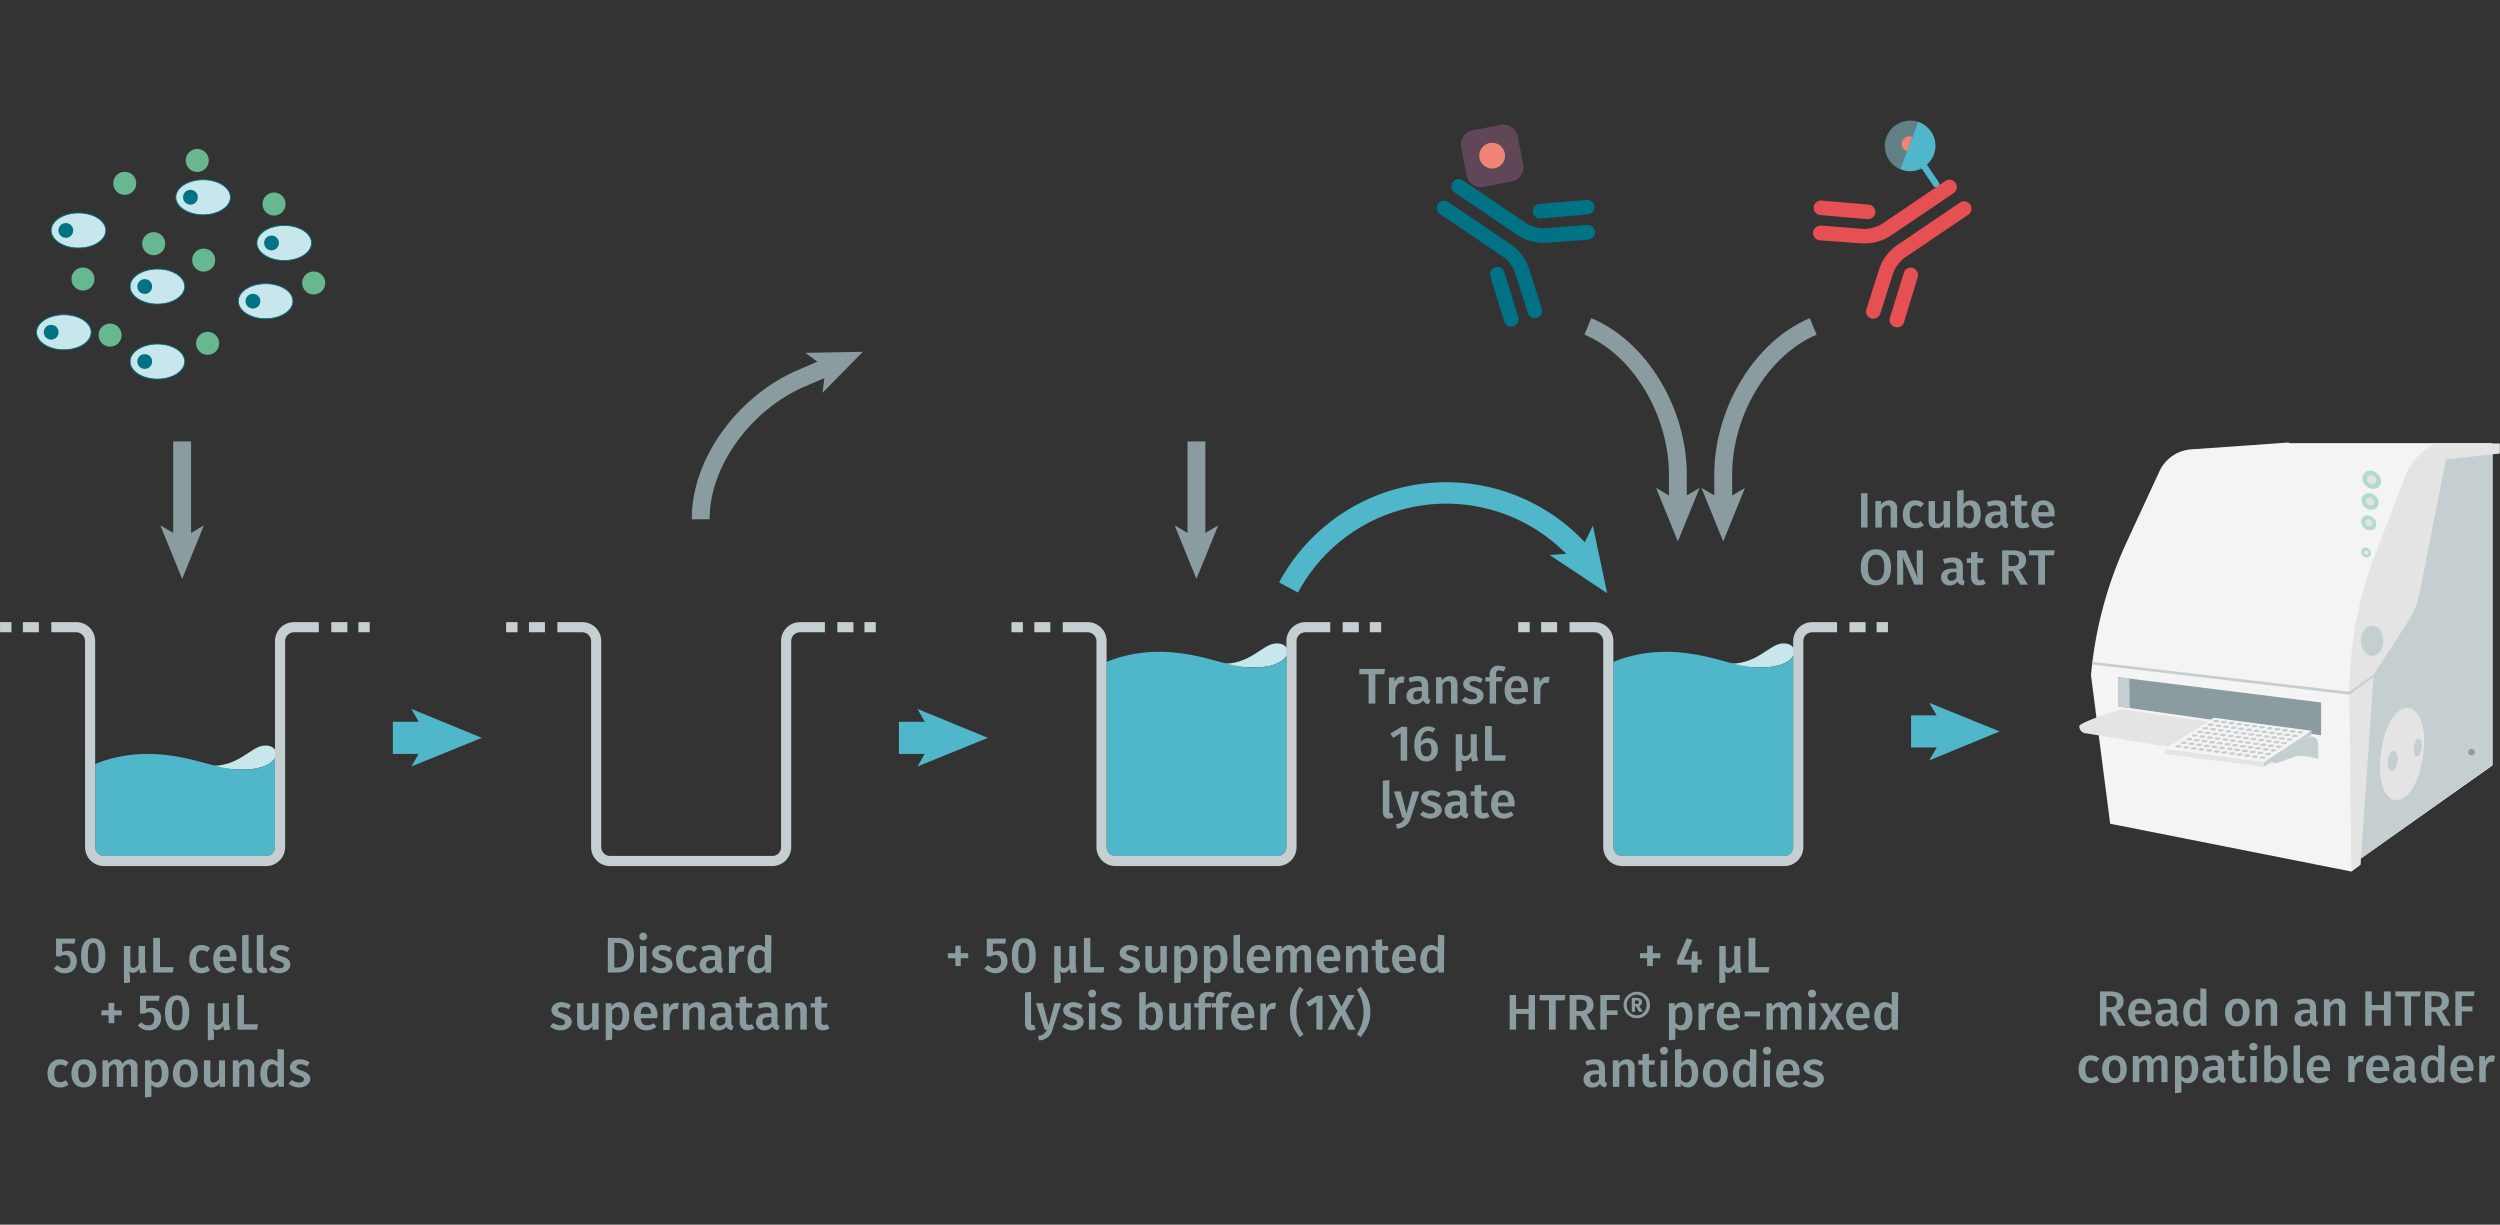 <svg id="Calque_1" data-name="Calque 1" xmlns="http://www.w3.org/2000/svg" xmlns:xlink="http://www.w3.org/1999/xlink" viewBox="0 0 700 342.9"><rect x="0" y="0" width="700" height="342.9" fill="#333333" stroke="none"/><defs><symbol id="cell_2" data-name="cell 2" viewBox="0 0 62.2 40.3"><ellipse cx="31.1" cy="20.1" rx="30.6" ry="19.6" fill="#c7e7ec"/><path d="M31.1,40.3C13.9,40.3,0,31.3,0,20.1S13.9,0,31.1,0,62.2,9,62.2,20.1,48.2,40.3,31.1,40.3ZM31.1,1C14.5,1,1,9.6,1,20.1S14.5,39.3,31.1,39.3s30.1-8.6,30.1-19.2S47.7,1,31.1,1Z" fill="#007286"/><circle cx="16.9" cy="20.1" r="8.3" fill="#007286"/></symbol><symbol id="protein-green" data-name="protein-green" viewBox="0 0 17 17"><circle cx="8.5" cy="8.5" r="8.5" fill="#67b891"/></symbol><symbol id="fluorophore-donor-cryptate2" data-name="fluorophore-donor-cryptate2" viewBox="0 0 17.3 25.5"><path d="M1.8,3.3,7.7,7.5l2,1.4,6.2,4.4a8.7,8.7,0,0,1-6.2,3.9v7.2a1.1,1.1,0,0,1-2.2,0V17.1A8.5,8.5,0,0,1,0,8.6,8.9,8.9,0,0,1,1.8,3.3Z" fill="#4fb7c9"/><path d="M1.8,3.3A8.8,8.8,0,0,1,8.6,0a8.7,8.7,0,0,1,8.7,8.6,8.2,8.2,0,0,1-1.4,4.7Z" fill="#8fcfd9" opacity="0.5"/><path d="M6.3,6.5A2.7,2.7,0,0,1,8.5,5.3a2.6,2.6,0,0,1,2.6,2.6,3.4,3.4,0,0,1-.5,1.7" fill="#f08576"/></symbol><symbol id="antibody-red" data-name="antibody-red" viewBox="0 0 51.3 50.3"><path d="M21.2,50.3a2.5,2.5,0,0,1-2.5-2.5V21.5a12.1,12.1,0,0,0-2.1-6L7.5,4.1A2.7,2.7,0,0,1,8,.5a2.6,2.6,0,0,1,3.5.5l9,11.4a16.7,16.7,0,0,1,3.2,9.1V47.8A2.5,2.5,0,0,1,21.2,50.3Z" fill="#e75052"/><path d="M12.6,22.5a2.5,2.5,0,0,1-1.9-.9L.6,9.1A2.5,2.5,0,0,1,.9,5.6a2.5,2.5,0,0,1,3.5.3L14.6,18.5a2.5,2.5,0,0,1-.4,3.5A3,3,0,0,1,12.6,22.5Z" fill="#e75052"/><path d="M30.1,50.3a2.5,2.5,0,0,1-2.5-2.5V21.5a16.7,16.7,0,0,1,3.2-9.1L39.8,1A2.5,2.5,0,0,1,43.3.5a2.6,2.6,0,0,1,.4,3.6l-9,11.4a12.1,12.1,0,0,0-2.1,6V47.8A2.5,2.5,0,0,1,30.1,50.3Z" fill="#e75052"/><path d="M38.6,22.5a2.7,2.7,0,0,1-1.5-.5,2.4,2.4,0,0,1-.4-3.5L46.8,5.9a2.5,2.5,0,0,1,3.5-.3,2.4,2.4,0,0,1,.4,3.5L40.6,21.6A2.5,2.5,0,0,1,38.6,22.5Z" fill="#e75052"/></symbol><symbol id="fluorophore-acceptor-d2" data-name="fluorophore-acceptor-d2" viewBox="0 0 23.7 23.7"><path d="M22.3,15.3l-7,7a4.9,4.9,0,0,1-6.9,0l-7-7a4.9,4.9,0,0,1,0-6.9l7-7a4.9,4.9,0,0,1,6.9,0l7,7A4.9,4.9,0,0,1,22.3,15.3Z" fill="#a06590" opacity="0.4"/><circle cx="11.8" cy="11.8" r="4.4" fill="#f08576"/></symbol><symbol id="antibody-blue" data-name="antibody-blue" viewBox="0 0 51.3 50.3"><path d="M21.2,50.3a2.5,2.5,0,0,1-2.5-2.5V21.5a12.1,12.1,0,0,0-2.1-6L7.5,4.1A2.7,2.7,0,0,1,8,.5a2.6,2.6,0,0,1,3.5.5l9,11.4a16.7,16.7,0,0,1,3.2,9.1V47.8A2.5,2.5,0,0,1,21.2,50.3Z" fill="#007286"/><path d="M12.6,22.5a2.5,2.5,0,0,1-1.9-.9L.6,9.1A2.5,2.5,0,0,1,.9,5.6a2.5,2.5,0,0,1,3.5.3L14.6,18.5a2.5,2.5,0,0,1-.4,3.5A3,3,0,0,1,12.6,22.5Z" fill="#007286"/><path d="M30.1,50.3a2.5,2.5,0,0,1-2.5-2.5V21.5a16.7,16.7,0,0,1,3.2-9.1L39.8,1A2.5,2.5,0,0,1,43.3.5a2.6,2.6,0,0,1,.4,3.6l-9,11.4a12.1,12.1,0,0,0-2.1,6V47.8A2.5,2.5,0,0,1,30.1,50.3Z" fill="#007286"/><path d="M38.6,22.5a2.7,2.7,0,0,1-1.5-.5,2.4,2.4,0,0,1-.4-3.5L46.8,5.9a2.5,2.5,0,0,1,3.5-.3,2.4,2.4,0,0,1,.4,3.5L40.6,21.6A2.5,2.5,0,0,1,38.6,22.5Z" fill="#007286"/></symbol><symbol id="consumable-plate-white-well_2" data-name="consumable-plate-white-well 2" viewBox="0 0 93.2 38.8"><path d="M91.2,24C83.7,34.4,57.6,40.8,33,38.3S-5.5,25.3,2,14.9,35.6-2,60.2.5A77,77,0,0,1,79.4,4.8C91.3,9.4,96.4,16.7,91.2,24Z" fill="#c5ced0"/></symbol><symbol id="equipment-reader-PKI-EnVision" data-name="equipment-reader-PKI-EnVision" viewBox="0 0 129.4 132"><path d="M64.5.2V0L34.6,2.1A11.7,11.7,0,0,0,24.6,9l-10,21.6a124.1,124.1,0,0,0-11,41l5.9,45.7L83.7,132l2.8-2.1v-1.8l40.6-28.7V.2Z" fill="#f5f4f5"/><path d="M86.5,128.1V75.2a121.6,121.6,0,0,1,7.1-41.8l7.8-22.5a11.9,11.9,0,0,1,9.3-7.7L127.2.6V99.2Z" fill="#c5ced0"/><path d="M121.7,95.3a1,1,0,0,1-2,0A1,1,0,0,1,121.7,95.3Z" fill="#8b9ca0"/><path d="M105.7,96.8c-2.9,18.9-15.6,16.9-12.8-1.9S108.5,77.9,105.7,96.8Z" fill="#e5e4e4"/><path d="M112.8,5.2l-3.7,18.9-4.3,21.8a25.9,25.9,0,0,1-3.7,9.3L90.6,71.4l-4.1,58.5L83.7,132l-.6-54.8A119.1,119.1,0,0,1,91.2,34l8.9-23.1c1.3-3.5,4.4-8.1,8.2-9.9a7.1,7.1,0,0,1,3.2-.7h17.9V3.4Z" fill="#e5e4e4"/><polygon points="74.4 80 74.4 90.1 11.9 81.2 11.9 72.2 74.4 80" fill="#8b9ca0"/><polygon points="15.5 81.7 11.9 81.2 11.9 72.2 15.4 72.6 15.5 81.7" fill="#c5ced0"/><path d="M71.2,90.5,13.6,82.1c-1.2,0-13.6,4-13.6,5.2H0a2.2,2.2,0,0,0,2.2,2.2l54.1,9c1.8.2,2.6.5,4.5.1s4.8-2,6.9-2.2,5.8,1.1,5.8.8V92.7A2.2,2.2,0,0,0,71.2,90.5Z" fill="#e5e4e4"/><path d="M58.5,96.5c-.9.4,1,2.2,2,2.1a7.4,7.4,0,0,0,1.4-.4c1.6-.4,3.7-1.6,5.8-1.8s5.8,1.1,5.8.8V92.7a2.2,2.2,0,0,0-2.3-2.2Z" fill="#c5ced0"/><polygon points="90.7 72 83.2 77.6 4 68.3 4.1 67.5 83.1 76.7 90.8 71.2 90.7 72" fill="#c5ced0"/><path d="M93.5,61c0,6.2-6.8,6.2-6.8,0S93.5,54.8,93.5,61Z" fill="#c5ced0"/><path d="M105.3,94c-.5,3.6-2.7,3.3-2.3-.3S105.8,90.4,105.3,94Z" fill="#c5ced0"/><path d="M97.9,98.2c-.6,4.1-3.4,3.7-2.9-.4S98.4,94.1,97.9,98.2Z" fill="#c5ced0"/><ellipse cx="89.9" cy="11.4" rx="2.6" ry="3.1" transform="translate(22.7 72.2) rotate(-49.3)" fill="#b3dcc8"/><ellipse cx="89.9" cy="11.4" rx="1.3" ry="1.5" transform="translate(22.7 72.2) rotate(-49.3)" fill="#e5e4e4"/><ellipse cx="89.5" cy="18.1" rx="2.4" ry="2.8" transform="translate(17.4 74.2) rotate(-49.3)" fill="#b3dcc8"/><ellipse cx="89.5" cy="18.1" rx="1.1" ry="1.4" transform="translate(17.4 74.2) rotate(-49.3)" fill="#e5e4e4"/><ellipse cx="89" cy="24.7" rx="2.1" ry="2.5" transform="translate(12.3 76.1) rotate(-49.3)" fill="#b3dcc8"/><ellipse cx="89" cy="24.7" rx="1" ry="1.2" transform="translate(12.3 76.1) rotate(-49.3)" fill="#e5e4e4"/><ellipse cx="88.2" cy="33.8" rx="1.4" ry="1.6" transform="translate(5.1 78.7) rotate(-49.3)" fill="#b3dcc8"/><ellipse cx="88.2" cy="33.8" rx="0.7" ry="0.8" transform="translate(5.1 78.7) rotate(-49.3)" fill="#e5e4e4"/><polygon points="56.9 98.4 71.5 88.7 41.4 84.7 26.4 94.3 56.9 98.4" fill="#f5f4f5"/><polygon points="56.7 99.8 71.3 90.1 71.5 88.7 56.9 98.4 56.7 99.8" fill="#c5ced0"/><polygon points="26.2 95.8 26.4 94.3 56.9 98.4 56.7 99.8 26.2 95.8" fill="#e5e4e4"/><use width="93.2" height="38.84" transform="matrix(0.02, 0, 0, 0.02, 41.19, 85.33)" xlink:href="#consumable-plate-white-well_2"/><use width="93.2" height="38.84" transform="matrix(0.02, 0, 0, 0.02, 39.53, 86.44)" xlink:href="#consumable-plate-white-well_2"/><use width="93.2" height="38.84" transform="matrix(0.02, 0, 0, 0.02, 37.87, 87.55)" xlink:href="#consumable-plate-white-well_2"/><use width="93.2" height="38.84" transform="matrix(0.02, 0, 0, 0.02, 36.22, 88.66)" xlink:href="#consumable-plate-white-well_2"/><use width="93.2" height="38.84" transform="matrix(0.02, 0, 0, 0.02, 34.56, 89.77)" xlink:href="#consumable-plate-white-well_2"/><use width="93.2" height="38.84" transform="matrix(0.02, 0, 0, 0.02, 32.9, 90.89)" xlink:href="#consumable-plate-white-well_2"/><use width="93.2" height="38.84" transform="matrix(0.02, 0, 0, 0.02, 31.24, 92)" xlink:href="#consumable-plate-white-well_2"/><use width="93.2" height="38.84" transform="matrix(0.02, 0, 0, 0.02, 29.58, 93.11)" xlink:href="#consumable-plate-white-well_2"/><use width="93.2" height="38.84" transform="matrix(0.02, 0, 0, 0.02, 43.54, 85.65)" xlink:href="#consumable-plate-white-well_2"/><use width="93.2" height="38.84" transform="matrix(0.02, 0, 0, 0.02, 41.88, 86.76)" xlink:href="#consumable-plate-white-well_2"/><use width="93.2" height="38.84" transform="matrix(0.02, 0, 0, 0.02, 40.23, 87.87)" xlink:href="#consumable-plate-white-well_2"/><use width="93.2" height="38.84" transform="matrix(0.02, 0, 0, 0.02, 38.57, 88.98)" xlink:href="#consumable-plate-white-well_2"/><use width="93.2" height="38.84" transform="matrix(0.02, 0, 0, 0.02, 36.91, 90.09)" xlink:href="#consumable-plate-white-well_2"/><use width="93.2" height="38.84" transform="matrix(0.02, 0, 0, 0.02, 35.25, 91.2)" xlink:href="#consumable-plate-white-well_2"/><use width="93.2" height="38.84" transform="matrix(0.02, 0, 0, 0.02, 33.6, 92.31)" xlink:href="#consumable-plate-white-well_2"/><use width="93.2" height="38.84" transform="matrix(0.02, 0, 0, 0.02, 31.94, 93.42)" xlink:href="#consumable-plate-white-well_2"/><use width="93.2" height="38.84" transform="matrix(0.02, 0, 0, 0.02, 45.89, 85.96)" xlink:href="#consumable-plate-white-well_2"/><use width="93.2" height="38.84" transform="matrix(0.02, 0, 0, 0.02, 44.24, 87.07)" xlink:href="#consumable-plate-white-well_2"/><use width="93.2" height="38.84" transform="matrix(0.02, 0, 0, 0.02, 42.58, 88.18)" xlink:href="#consumable-plate-white-well_2"/><use width="93.2" height="38.84" transform="matrix(0.02, 0, 0, 0.02, 40.92, 89.29)" xlink:href="#consumable-plate-white-well_2"/><use width="93.2" height="38.84" transform="matrix(0.02, 0, 0, 0.02, 39.26, 90.4)" xlink:href="#consumable-plate-white-well_2"/><use width="93.2" height="38.84" transform="matrix(0.02, 0, 0, 0.02, 37.61, 91.51)" xlink:href="#consumable-plate-white-well_2"/><use width="93.2" height="38.84" transform="matrix(0.02, 0, 0, 0.02, 35.95, 92.62)" xlink:href="#consumable-plate-white-well_2"/><use width="93.2" height="38.84" transform="matrix(0.02, 0, 0, 0.02, 34.29, 93.74)" xlink:href="#consumable-plate-white-well_2"/><use width="93.2" height="38.84" transform="matrix(0.02, 0, 0, 0.02, 48.25, 86.27)" xlink:href="#consumable-plate-white-well_2"/><use width="93.2" height="38.84" transform="matrix(0.02, 0, 0, 0.02, 46.59, 87.38)" xlink:href="#consumable-plate-white-well_2"/><use width="93.2" height="38.84" transform="matrix(0.02, 0, 0, 0.02, 44.93, 88.5)" xlink:href="#consumable-plate-white-well_2"/><use width="93.2" height="38.84" transform="matrix(0.02, 0, 0, 0.02, 43.27, 89.61)" xlink:href="#consumable-plate-white-well_2"/><use width="93.2" height="38.84" transform="matrix(0.02, 0, 0, 0.02, 41.62, 90.72)" xlink:href="#consumable-plate-white-well_2"/><use width="93.2" height="38.84" transform="matrix(0.02, 0, 0, 0.02, 39.96, 91.83)" xlink:href="#consumable-plate-white-well_2"/><use width="93.2" height="38.84" transform="matrix(0.02, 0, 0, 0.02, 38.3, 92.94)" xlink:href="#consumable-plate-white-well_2"/><use width="93.2" height="38.84" transform="matrix(0.02, 0, 0, 0.02, 36.64, 94.05)" xlink:href="#consumable-plate-white-well_2"/><use width="93.2" height="38.84" transform="matrix(0.02, 0, 0, 0.02, 50.6, 86.59)" xlink:href="#consumable-plate-white-well_2"/><use width="93.2" height="38.84" transform="matrix(0.02, 0, 0, 0.02, 48.94, 87.7)" xlink:href="#consumable-plate-white-well_2"/><use width="93.2" height="38.84" transform="matrix(0.02, 0, 0, 0.02, 47.29, 88.81)" xlink:href="#consumable-plate-white-well_2"/><use width="93.2" height="38.84" transform="matrix(0.02, 0, 0, 0.02, 45.63, 89.92)" xlink:href="#consumable-plate-white-well_2"/><use width="93.2" height="38.84" transform="matrix(0.02, 0, 0, 0.02, 43.97, 91.03)" xlink:href="#consumable-plate-white-well_2"/><use width="93.2" height="38.84" transform="matrix(0.02, 0, 0, 0.02, 42.31, 92.14)" xlink:href="#consumable-plate-white-well_2"/><use width="93.2" height="38.84" transform="matrix(0.02, 0, 0, 0.02, 40.65, 93.25)" xlink:href="#consumable-plate-white-well_2"/><use width="93.2" height="38.84" transform="matrix(0.02, 0, 0, 0.02, 39, 94.36)" xlink:href="#consumable-plate-white-well_2"/><use width="93.2" height="38.84" transform="matrix(0.02, 0, 0, 0.02, 52.95, 86.9)" xlink:href="#consumable-plate-white-well_2"/><use width="93.2" height="38.84" transform="matrix(0.02, 0, 0, 0.02, 51.3, 88.01)" xlink:href="#consumable-plate-white-well_2"/><use width="93.2" height="38.84" transform="matrix(0.02, 0, 0, 0.02, 49.64, 89.12)" xlink:href="#consumable-plate-white-well_2"/><use width="93.2" height="38.84" transform="matrix(0.02, 0, 0, 0.02, 47.98, 90.23)" xlink:href="#consumable-plate-white-well_2"/><use width="93.2" height="38.84" transform="matrix(0.02, 0, 0, 0.02, 46.32, 91.35)" xlink:href="#consumable-plate-white-well_2"/><use width="93.2" height="38.84" transform="matrix(0.02, 0, 0, 0.02, 44.67, 92.46)" xlink:href="#consumable-plate-white-well_2"/><use width="93.2" height="38.84" transform="matrix(0.02, 0, 0, 0.02, 43.01, 93.57)" xlink:href="#consumable-plate-white-well_2"/><use width="93.2" height="38.84" transform="matrix(0.02, 0, 0, 0.02, 41.35, 94.68)" xlink:href="#consumable-plate-white-well_2"/><use width="93.2" height="38.84" transform="matrix(0.02, 0, 0, 0.02, 55.31, 87.22)" xlink:href="#consumable-plate-white-well_2"/><use width="93.2" height="38.84" transform="matrix(0.02, 0, 0, 0.02, 53.65, 88.33)" xlink:href="#consumable-plate-white-well_2"/><use width="93.2" height="38.84" transform="matrix(0.02, 0, 0, 0.02, 51.99, 89.44)" xlink:href="#consumable-plate-white-well_2"/><use width="93.2" height="38.84" transform="matrix(0.02, 0, 0, 0.02, 50.33, 90.55)" xlink:href="#consumable-plate-white-well_2"/><use width="93.2" height="38.84" transform="matrix(0.02, 0, 0, 0.02, 48.68, 91.66)" xlink:href="#consumable-plate-white-well_2"/><use width="93.2" height="38.84" transform="matrix(0.02, 0, 0, 0.02, 47.02, 92.77)" xlink:href="#consumable-plate-white-well_2"/><use width="93.2" height="38.84" transform="matrix(0.02, 0, 0, 0.02, 45.36, 93.88)" xlink:href="#consumable-plate-white-well_2"/><use width="93.2" height="38.84" transform="matrix(0.02, 0, 0, 0.02, 43.7, 94.99)" xlink:href="#consumable-plate-white-well_2"/><use width="93.2" height="38.84" transform="matrix(0.02, 0, 0, 0.02, 57.66, 87.53)" xlink:href="#consumable-plate-white-well_2"/><use width="93.2" height="38.84" transform="matrix(0.02, 0, 0, 0.02, 56, 88.64)" xlink:href="#consumable-plate-white-well_2"/><use width="93.2" height="38.84" transform="matrix(0.02, 0, 0, 0.02, 54.34, 89.75)" xlink:href="#consumable-plate-white-well_2"/><use width="93.2" height="38.84" transform="matrix(0.02, 0, 0, 0.02, 52.69, 90.86)" xlink:href="#consumable-plate-white-well_2"/><use width="93.2" height="38.84" transform="matrix(0.02, 0, 0, 0.02, 51.03, 91.97)" xlink:href="#consumable-plate-white-well_2"/><use width="93.2" height="38.84" transform="matrix(0.02, 0, 0, 0.02, 49.37, 93.08)" xlink:href="#consumable-plate-white-well_2"/><use width="93.2" height="38.84" transform="matrix(0.02, 0, 0, 0.02, 47.71, 94.2)" xlink:href="#consumable-plate-white-well_2"/><use width="93.2" height="38.84" transform="matrix(0.02, 0, 0, 0.02, 46.06, 95.31)" xlink:href="#consumable-plate-white-well_2"/><use width="93.2" height="38.84" transform="matrix(0.02, 0, 0, 0.02, 60.01, 87.84)" xlink:href="#consumable-plate-white-well_2"/><use width="93.2" height="38.84" transform="matrix(0.02, 0, 0, 0.02, 58.36, 88.96)" xlink:href="#consumable-plate-white-well_2"/><use width="93.2" height="38.84" transform="matrix(0.02, 0, 0, 0.02, 56.7, 90.07)" xlink:href="#consumable-plate-white-well_2"/><use width="93.2" height="38.84" transform="matrix(0.02, 0, 0, 0.02, 55.04, 91.18)" xlink:href="#consumable-plate-white-well_2"/><use width="93.2" height="38.84" transform="matrix(0.02, 0, 0, 0.02, 53.38, 92.29)" xlink:href="#consumable-plate-white-well_2"/><use width="93.2" height="38.84" transform="matrix(0.02, 0, 0, 0.02, 51.72, 93.4)" xlink:href="#consumable-plate-white-well_2"/><use width="93.2" height="38.84" transform="matrix(0.02, 0, 0, 0.02, 50.07, 94.51)" xlink:href="#consumable-plate-white-well_2"/><use width="93.2" height="38.84" transform="matrix(0.02, 0, 0, 0.02, 48.41, 95.62)" xlink:href="#consumable-plate-white-well_2"/><use width="93.2" height="38.84" transform="matrix(0.02, 0, 0, 0.02, 62.37, 88.16)" xlink:href="#consumable-plate-white-well_2"/><use width="93.2" height="38.84" transform="matrix(0.02, 0, 0, 0.02, 60.71, 89.27)" xlink:href="#consumable-plate-white-well_2"/><use width="93.2" height="38.84" transform="matrix(0.02, 0, 0, 0.02, 59.05, 90.38)" xlink:href="#consumable-plate-white-well_2"/><use width="93.2" height="38.84" transform="matrix(0.02, 0, 0, 0.02, 57.39, 91.49)" xlink:href="#consumable-plate-white-well_2"/><use width="93.2" height="38.84" transform="matrix(0.02, 0, 0, 0.02, 55.74, 92.6)" xlink:href="#consumable-plate-white-well_2"/><use width="93.2" height="38.84" transform="matrix(0.02, 0, 0, 0.02, 54.08, 93.71)" xlink:href="#consumable-plate-white-well_2"/><use width="93.2" height="38.84" transform="matrix(0.02, 0, 0, 0.02, 52.42, 94.82)" xlink:href="#consumable-plate-white-well_2"/><use width="93.2" height="38.84" transform="matrix(0.02, 0, 0, 0.02, 50.76, 95.93)" xlink:href="#consumable-plate-white-well_2"/><use width="93.2" height="38.84" transform="matrix(0.02, 0, 0, 0.02, 64.72, 88.47)" xlink:href="#consumable-plate-white-well_2"/><use width="93.2" height="38.84" transform="matrix(0.02, 0, 0, 0.02, 63.06, 89.58)" xlink:href="#consumable-plate-white-well_2"/><use width="93.2" height="38.84" transform="matrix(0.02, 0, 0, 0.02, 61.4, 90.69)" xlink:href="#consumable-plate-white-well_2"/><use width="93.2" height="38.84" transform="matrix(0.02, 0, 0, 0.02, 59.75, 91.81)" xlink:href="#consumable-plate-white-well_2"/><use width="93.2" height="38.84" transform="matrix(0.02, 0, 0, 0.02, 58.09, 92.92)" xlink:href="#consumable-plate-white-well_2"/><use width="93.2" height="38.84" transform="matrix(0.02, 0, 0, 0.02, 56.43, 94.03)" xlink:href="#consumable-plate-white-well_2"/><use width="93.2" height="38.84" transform="matrix(0.02, 0, 0, 0.02, 54.77, 95.14)" xlink:href="#consumable-plate-white-well_2"/><use width="93.2" height="38.84" transform="matrix(0.02, 0, 0, 0.02, 53.12, 96.25)" xlink:href="#consumable-plate-white-well_2"/><use width="93.2" height="38.84" transform="matrix(0.02, 0, 0, 0.02, 67.07, 88.79)" xlink:href="#consumable-plate-white-well_2"/><use width="93.2" height="38.84" transform="matrix(0.02, 0, 0, 0.02, 65.41, 89.9)" xlink:href="#consumable-plate-white-well_2"/><use width="93.2" height="38.84" transform="matrix(0.02, 0, 0, 0.02, 63.76, 91.01)" xlink:href="#consumable-plate-white-well_2"/><use width="93.2" height="38.84" transform="matrix(0.02, 0, 0, 0.02, 62.1, 92.12)" xlink:href="#consumable-plate-white-well_2"/><use width="93.2" height="38.84" transform="matrix(0.02, 0, 0, 0.02, 60.44, 93.23)" xlink:href="#consumable-plate-white-well_2"/><use width="93.2" height="38.84" transform="matrix(0.02, 0, 0, 0.02, 58.78, 94.34)" xlink:href="#consumable-plate-white-well_2"/><use width="93.2" height="38.84" transform="matrix(0.02, 0, 0, 0.02, 57.13, 95.45)" xlink:href="#consumable-plate-white-well_2"/><use width="93.2" height="38.84" transform="matrix(0.02, 0, 0, 0.02, 55.47, 96.56)" xlink:href="#consumable-plate-white-well_2"/></symbol><symbol id="well-b-4--4" data-name="well-b-4--4" viewBox="0 0 258.8 170.8"><path d="M184.1,15c-9,1.2-17.8,15.5-38.6,14,7.7,1.8,22,3.4,30.7,2.4C198.5,28.8,196.8,13.4,184.1,15Z" fill="#c7e7ec"/><path d="M66.6,157.5a6.2,6.2,0,0,0,6.1,6.2H186.4a6.1,6.1,0,0,0,6.1-6.2V23.6c-1.8,3.4-7,6.7-16.3,7.8-22.3,2.6-36.4-8.8-67.6-10.5-21.8-1.1-37.5,5-42,7Z" fill="#4fb7c9"/><path d="M186.4,170.8H72.7a13.3,13.3,0,0,1-13.2-13.3V13.2a6.2,6.2,0,0,0-6.1-6.1H35.9V0H53.4A13.2,13.2,0,0,1,66.6,13.2V157.5a6.2,6.2,0,0,0,6.1,6.2H186.4a6.1,6.1,0,0,0,6.1-6.2V13.2A13.3,13.3,0,0,1,205.8,0h17.4V7.1H205.8a6.2,6.2,0,0,0-6.2,6.1V157.5A13.3,13.3,0,0,1,186.4,170.8Z" fill="#c5ced0"/><rect x="231.9" width="11.3" height="7.1" fill="#c5ced0"/><rect x="250.9" width="8" height="7.1" fill="#c5ced0"/><rect x="16" width="11.2" height="7.1" fill="#c5ced0"/><rect width="8" height="7.1" fill="#c5ced0"/></symbol><symbol id="consumable-well-b-empty" data-name="consumable-well-b-empty" viewBox="0 0 258.8 170.8"><path d="M186.4,170.8H72.7a13.3,13.3,0,0,1-13.2-13.3V13.2a6.2,6.2,0,0,0-6.1-6.1H35.9V0H53.4A13.2,13.2,0,0,1,66.6,13.2V157.5a6.2,6.2,0,0,0,6.1,6.2H186.4a6.1,6.1,0,0,0,6.1-6.2V13.2A13.3,13.3,0,0,1,205.8,0h17.4V7.1H205.8a6.2,6.2,0,0,0-6.2,6.1V157.5A13.3,13.3,0,0,1,186.4,170.8Z" fill="#c5ced0"/><rect x="231.9" width="11.3" height="7.1" fill="#c5ced0"/><rect x="250.9" width="8" height="7.1" fill="#c5ced0"/><rect x="16" width="11.2" height="7.1" fill="#c5ced0"/><rect width="8" height="7.1" fill="#c5ced0"/></symbol><symbol id="well-b-2--4" data-name="well-b-2--4" viewBox="0 0 258.8 170.8"><path d="M184.1,86.5c-9,1.2-17.8,15.5-38.6,14,7.7,1.8,22,3.4,30.7,2.4C198.5,100.3,196.8,84.9,184.1,86.5Z" fill="#c7e7ec"/><path d="M66.6,157.5a6.2,6.2,0,0,0,6.1,6.2H186.4a6.1,6.1,0,0,0,6.1-6.2V95.1c-1.8,3.4-7,6.7-16.3,7.8-22.3,2.6-36.4-8.8-67.6-10.5-21.8-1.1-37.5,5-42,7Z" fill="#4fb7c9"/><path d="M186.4,170.8H72.7a13.3,13.3,0,0,1-13.2-13.3V13.2a6.2,6.2,0,0,0-6.1-6.1H35.9V0H53.4A13.2,13.2,0,0,1,66.6,13.2V157.5a6.2,6.2,0,0,0,6.1,6.2H186.4a6.1,6.1,0,0,0,6.1-6.2V13.2A13.3,13.3,0,0,1,205.8,0h17.4V7.1H205.8a6.2,6.2,0,0,0-6.2,6.1V157.5A13.3,13.3,0,0,1,186.4,170.8Z" fill="#c5ced0"/><rect x="231.9" width="11.3" height="7.1" fill="#c5ced0"/><rect x="250.9" width="8" height="7.1" fill="#c5ced0"/><rect x="16" width="11.2" height="7.1" fill="#c5ced0"/><rect width="8" height="7.1" fill="#c5ced0"/></symbol></defs><use width="62.2" height="40.3" transform="translate(66.6 79.3) scale(0.25 0.25)" xlink:href="#cell_2"/><use width="62.2" height="40.3" transform="translate(71.8 63) scale(0.25 0.25)" xlink:href="#cell_2"/><use width="17" height="17.01" transform="translate(73.5 53.9) scale(0.38 0.38)" xlink:href="#protein-green"/><use width="17" height="17.01" transform="translate(84.6 76) scale(0.38 0.38)" xlink:href="#protein-green"/><use width="17.3" height="25.51" transform="matrix(-0.68, 0.46, 0.46, 0.68, 536.75, 31.01)" xlink:href="#fluorophore-donor-cryptate2"/><use width="51.3" height="50.27" transform="matrix(0.46, 0.68, 0.68, -0.46, 503.62, 59.93)" xlink:href="#antibody-red"/><use width="23.7" height="23.7" transform="matrix(0.68, 0.46, -0.46, 0.68, 415.21, 30.14)" xlink:href="#fluorophore-acceptor-d2"/><use width="51.3" height="50.27" transform="matrix(-0.46, 0.68, -0.68, -0.46, 450.67, 59.75)" xlink:href="#antibody-blue"/><path d="M444.6,91.4c14.9,6.2,25.2,24.3,25.2,41.4V141" fill="none" stroke="#8b9ca0" stroke-miterlimit="10" stroke-width="5"/><polygon points="469.8 151.6 463.7 136.6 469.8 140.2 475.9 136.6 469.8 151.6" fill="#8b9ca0"/><path d="M196.2,145.4c-.1-16.1,12.5-32.8,28.2-39.5l7.5-3.2" fill="none" stroke="#8b9ca0" stroke-miterlimit="10" stroke-width="5"/><polygon points="241.6 98.5 230.3 110 231.2 103 225.5 98.8 241.6 98.5" fill="#8b9ca0"/><path d="M507.7,91.4c-14.8,6.2-25.2,24.3-25.2,41.4V141" fill="none" stroke="#8b9ca0" stroke-miterlimit="10" stroke-width="5"/><polygon points="482.5 151.6 476.4 136.6 482.5 140.2 488.6 136.6 482.5 151.6" fill="#8b9ca0"/><path d="M385.1,188.8V197h-1.9v-8.2h-2.6v-1.5h7.2l-.2,1.5Z" fill="#8b9ca0"/><path d="M393.3,189.5l-.3,1.7h-.6c-.9,0-1.4.7-1.7,1.9v4h-1.8v-7.4h1.6V191a2.1,2.1,0,0,1,2-1.6Z" fill="#8b9ca0"/><path d="M400.5,196l-.4,1.1a1.5,1.5,0,0,1-1.6-1,2.7,2.7,0,0,1-2.3,1.1,2.3,2.3,0,0,1-2.4-2.3c0-1.6,1.3-2.5,3.4-2.5h.9V192c0-1-.4-1.3-1.3-1.3a5.4,5.4,0,0,0-2,.4l-.4-1.2a6.6,6.6,0,0,1,2.7-.6c1.9,0,2.8,1,2.8,2.6V195A.9.9,0,0,0,400.5,196Zm-2.4-1v-1.5h-.7c-1.2,0-1.7.4-1.7,1.3s.3,1.1,1,1.1A1.4,1.4,0,0,0,398.1,195Z" fill="#8b9ca0"/><path d="M408.1,191.6V197h-1.8v-5.1c0-.9-.3-1.2-.9-1.2a1.8,1.8,0,0,0-1.5,1.1V197h-1.8v-7.4h1.5l.2.9a2.7,2.7,0,0,1,2.2-1.2C407.4,189.3,408.1,190.2,408.1,191.6Z" fill="#8b9ca0"/><path d="M415.2,190.2l-.7,1.1a3.2,3.2,0,0,0-1.8-.6c-.8,0-1.2.3-1.2.7s.3.7,1.6,1.1,2.3,1,2.3,2.3-1.4,2.4-3.1,2.4a4.5,4.5,0,0,1-3-1.1l1-1a2.6,2.6,0,0,0,1.9.7c.9,0,1.4-.3,1.4-.8s-.3-.9-1.7-1.3-2.2-1.1-2.2-2.2,1.1-2.2,2.9-2.2A4.5,4.5,0,0,1,415.2,190.2Z" fill="#8b9ca0"/><path d="M418.9,188.8v.8h1.8l-.2,1.2h-1.6V197h-1.8v-6.2h-1.2v-1.2h1.2v-.9a2.3,2.3,0,0,1,2.6-2.3,5.8,5.8,0,0,1,1.9.4l-.5,1.2-1.2-.3C419.1,187.7,418.9,188.1,418.9,188.8Z" fill="#8b9ca0"/><path d="M427.8,193.8h-4.7c.1,1.5.9,2,1.8,2a3.5,3.5,0,0,0,1.9-.6l.7,1a4.1,4.1,0,0,1-2.7,1c-2.3,0-3.5-1.6-3.5-3.9s1.2-4,3.3-4,3.2,1.4,3.2,3.8Zm-1.8-1.2c0-1.3-.4-2-1.4-2s-1.4.6-1.5,2.1H426Z" fill="#8b9ca0"/><path d="M433.9,189.5l-.3,1.7h-.7c-.9,0-1.4.7-1.6,1.9v4h-1.8v-7.4H431l.2,1.4a2,2,0,0,1,1.9-1.6Z" fill="#8b9ca0"/><path d="M392.2,213v-7.7l-2.1,1.3-.8-1.2,3.1-1.9H394V213Z" fill="#8b9ca0"/><path d="M402.6,209.8a3.2,3.2,0,0,1-3.2,3.4c-2.4,0-3.4-1.9-3.4-4.6s1.4-5.2,3.8-5.2a3.7,3.7,0,0,1,2.1.6l-.7,1.1a2.1,2.1,0,0,0-1.4-.4c-1.1,0-1.9,1.1-2,3a2.6,2.6,0,0,1,2.1-1C401.4,206.7,402.6,207.8,402.6,209.8Zm-1.8,0c0-1.4-.5-1.8-1.3-1.8a2.2,2.2,0,0,0-1.7,1c0,2,.5,2.8,1.6,2.8S400.8,211,400.8,209.8Z" fill="#8b9ca0"/><path d="M411.9,211.9a2.1,2.1,0,0,1-1.7,1.2,1.4,1.4,0,0,1-1.3-.6,3.4,3.4,0,0,1,.4,1.9v1.4l-1.7.2V205.6h1.8v5.1c0,.8.4,1,.9,1s1-.3,1.5-1.1v-5h1.7v4.8a7.8,7.8,0,0,0,.4,2.6l-1.7.2A6.1,6.1,0,0,1,411.9,211.9Z" fill="#8b9ca0"/><path d="M421.6,211.5l-.2,1.5h-5.6v-9.7h1.9v8.2Z" fill="#8b9ca0"/><path d="M389.4,227.7h.4l.4,1.2a2.8,2.8,0,0,1-1.3.3c-1.1,0-1.7-.7-1.7-1.9v-8.7l1.8-.2v8.8C389,227.6,389.1,227.7,389.4,227.7Z" fill="#8b9ca0"/><path d="M391.1,232l-.2-1.3a2.5,2.5,0,0,0,2.4-1.7h-.6l-2.4-7.4h1.9l1.6,6.2,1.7-6.2h1.9L395,229A4,4,0,0,1,391.1,232Z" fill="#8b9ca0"/><path d="M403.4,222.2l-.7,1.1a3.2,3.2,0,0,0-1.8-.6c-.8,0-1.2.3-1.2.7s.3.7,1.6,1.1,2.4,1,2.4,2.3-1.5,2.4-3.2,2.4a4.5,4.5,0,0,1-2.9-1.1l.9-1a2.9,2.9,0,0,0,2,.7c.8,0,1.3-.3,1.3-.8s-.3-.9-1.7-1.3-2.2-1.1-2.2-2.2,1.2-2.2,2.9-2.2A4.3,4.3,0,0,1,403.4,222.2Z" fill="#8b9ca0"/><path d="M411.2,228l-.4,1.1a1.7,1.7,0,0,1-1.7-1,2.4,2.4,0,0,1-2.2,1.1,2.2,2.2,0,0,1-2.4-2.3c0-1.6,1.2-2.5,3.4-2.5h.9V224c0-1-.4-1.3-1.4-1.3a5,5,0,0,0-1.9.4l-.4-1.2a6.6,6.6,0,0,1,2.7-.6c1.9,0,2.8,1,2.8,2.6V227A.9.9,0,0,0,411.2,228Zm-2.4-1v-1.5h-.7c-1.2,0-1.7.4-1.7,1.3s.3,1.1,1,1.1A1.5,1.5,0,0,0,408.8,227Z" fill="#8b9ca0"/><path d="M415.1,229.2a2.1,2.1,0,0,1-2.2-2.4v-4h-1.1v-1.2h1.1v-1.7l1.8-.2v1.9h1.7v1.2h-1.6v3.9c0,.7.2,1,.8,1l.9-.2.6,1.1A3.1,3.1,0,0,1,415.1,229.2Z" fill="#8b9ca0"/><path d="M424,225.8h-4.6c.1,1.5.8,2,1.8,2a3.5,3.5,0,0,0,1.9-.6l.7,1a4.1,4.1,0,0,1-2.7,1c-2.3,0-3.6-1.6-3.6-3.9s1.2-4,3.3-4,3.3,1.4,3.3,3.8A1.7,1.7,0,0,1,424,225.8Zm-1.7-1.2c0-1.3-.4-2-1.4-2s-1.4.6-1.5,2.1h2.9Z" fill="#8b9ca0"/><path d="M360.8,164.5a50.1,50.1,0,0,1,82.2-9" fill="none" stroke="#4fb7c9" stroke-miterlimit="10" stroke-width="6"/><polygon points="450 166.1 433.9 155.4 442.3 154.8 446 147.2 450 166.1" fill="#4fb7c9"/><use width="62.2" height="40.3" transform="translate(14.2 59.5) scale(0.25 0.25)" xlink:href="#cell_2"/><use width="62.2" height="40.3" transform="translate(10.1 88) scale(0.25 0.25)" xlink:href="#cell_2"/><use width="62.2" height="40.3" transform="translate(49.1 50.2) scale(0.25 0.25)" xlink:href="#cell_2"/><use width="62.2" height="40.3" transform="translate(36.3 75.2) scale(0.25 0.25)" xlink:href="#cell_2"/><use width="62.2" height="40.3" transform="translate(36.3 96.2) scale(0.25 0.25)" xlink:href="#cell_2"/><use width="17" height="17.01" transform="translate(31.7 48.1) scale(0.38 0.38)" xlink:href="#protein-green"/><use width="17" height="17.01" transform="translate(39.8 65) scale(0.38 0.38)" xlink:href="#protein-green"/><use width="17" height="17.01" transform="translate(27.6 90.6) scale(0.38 0.38)" xlink:href="#protein-green"/><use width="17" height="17.01" transform="translate(54.9 92.9) scale(0.38 0.38)" xlink:href="#protein-green"/><use width="17" height="17.01" transform="translate(53.8 69.6) scale(0.38 0.38)" xlink:href="#protein-green"/><use width="17" height="17.01" transform="translate(52 41.7) scale(0.38 0.38)" xlink:href="#protein-green"/><use width="17" height="17.01" transform="translate(20 74.9) scale(0.38 0.38)" xlink:href="#protein-green"/><use width="129.4" height="132" transform="translate(582.2 123.9) scale(0.91)" xlink:href="#equipment-reader-PKI-EnVision"/><line x1="251.7" y1="206.6" x2="262.6" y2="206.6" fill="none" stroke="#4fb7c9" stroke-miterlimit="10" stroke-width="9"/><polygon points="276.6 206.6 256.9 214.6 261.5 206.6 256.9 198.5 276.6 206.6" fill="#4fb7c9"/><use width="258.8" height="170.76" transform="translate(425.1 174.2) scale(0.4)" xlink:href="#well-b-4--4"/><use width="258.8" height="170.76" transform="translate(283.2 174.2) scale(0.4)" xlink:href="#well-b-4--4"/><line x1="535.1" y1="204.8" x2="546" y2="204.8" fill="none" stroke="#4fb7c9" stroke-miterlimit="10" stroke-width="9"/><polygon points="559.9 204.8 540.2 212.9 544.9 204.8 540.2 196.8 559.9 204.8" fill="#4fb7c9"/><path d="M521.1,147.7v-9.6h1.8v9.6Z" fill="#8b9ca0"/><path d="M531.2,142.4v5.3h-1.8v-5.1c0-.9-.4-1.1-.9-1.1s-1.1.4-1.6,1.1v5.1h-1.8v-7.4h1.6v1a2.7,2.7,0,0,1,2.3-1.2A2.1,2.1,0,0,1,531.2,142.4Z" fill="#8b9ca0"/><path d="M538.7,141l-.9,1.1a2,2,0,0,0-1.4-.6c-1.1,0-1.7.8-1.7,2.6s.6,2.4,1.7,2.4a2.2,2.2,0,0,0,1.4-.6l.9,1.2a4.1,4.1,0,0,1-2.4.8c-2.2,0-3.5-1.4-3.5-3.8s1.3-4,3.4-4A3.7,3.7,0,0,1,538.7,141Z" fill="#8b9ca0"/><path d="M544.3,147.7v-1a2.4,2.4,0,0,1-2.2,1.2c-1.4,0-2.1-.8-2.1-2.3v-5.3h1.8v5.1c0,.9.3,1.2.9,1.2a1.8,1.8,0,0,0,1.5-1.1v-5.2h1.8v7.4Z" fill="#8b9ca0"/><path d="M554.6,144c0,2.3-1.1,3.9-2.9,3.9a2.5,2.5,0,0,1-2-.9v.7H548V137.4l1.8-.2v4a2.4,2.4,0,0,1,2-1.1C553.6,140.1,554.6,141.5,554.6,144Zm-1.9,0c0-2-.6-2.5-1.4-2.5a1.8,1.8,0,0,0-1.5,1v3.2a1.5,1.5,0,0,0,1.4.9C552.1,146.6,552.7,145.9,552.7,144Z" fill="#8b9ca0"/><path d="M562.4,146.7l-.4,1.2a1.6,1.6,0,0,1-1.6-1.1,2.4,2.4,0,0,1-2.2,1.1,2.2,2.2,0,0,1-2.4-2.2c0-1.7,1.2-2.5,3.4-2.5h.9v-.4c0-1-.5-1.3-1.4-1.3a5.8,5.8,0,0,0-2,.4l-.4-1.3a9.1,9.1,0,0,1,2.7-.5c2,0,2.8.9,2.8,2.6v3.1C561.8,146.4,562,146.6,562.4,146.7Zm-2.3-1v-1.5h-.8c-1.1,0-1.7.5-1.7,1.3a1,1,0,0,0,1.1,1.1A1.6,1.6,0,0,0,560.1,145.7Z" fill="#8b9ca0"/><path d="M566.4,147.9c-1.5,0-2.2-.8-2.2-2.4v-3.9H563v-1.3h1.2v-1.6l1.8-.2v1.8h1.7l-.2,1.3H566v3.9c0,.7.2,1,.7,1l.9-.3.7,1.2A3.2,3.2,0,0,1,566.4,147.9Z" fill="#8b9ca0"/><path d="M575.3,144.6h-4.6c.1,1.5.8,2,1.8,2a2.7,2.7,0,0,0,1.8-.7l.8,1a4.5,4.5,0,0,1-2.8,1c-2.3,0-3.5-1.5-3.5-3.8s1.2-4,3.3-4,3.2,1.4,3.2,3.8Zm-1.7-1.3c0-1.2-.5-1.9-1.5-1.9s-1.3.5-1.4,2h2.9Z" fill="#8b9ca0"/><path d="M529.5,158.9c0,3.2-1.6,5-4.2,5s-4.3-1.8-4.3-5,1.7-5.1,4.3-5.1S529.5,155.7,529.5,158.9Zm-6.5,0c0,2.6.9,3.6,2.3,3.6s2.3-1,2.3-3.6-.9-3.6-2.3-3.6S523,156.3,523,158.9Z" fill="#8b9ca0"/><path d="M536,163.7l-3.3-7.8a33.8,33.8,0,0,1,.2,3.9v3.9h-1.7v-9.6h2.4l3.4,7.8a19.4,19.4,0,0,1-.3-3.3v-4.5h1.7v9.6Z" fill="#8b9ca0"/><path d="M550.1,162.7l-.3,1.2c-.9-.1-1.4-.3-1.7-1.1a2.4,2.4,0,0,1-2.2,1.1,2.2,2.2,0,0,1-2.4-2.2c0-1.7,1.2-2.5,3.4-2.5h.9v-.4c0-1-.4-1.3-1.4-1.3a5,5,0,0,0-1.9.4l-.5-1.3a9.7,9.7,0,0,1,2.7-.5c2,0,2.9.9,2.9,2.6v3.1C549.6,162.4,549.8,162.6,550.1,162.7Zm-2.3-1v-1.5h-.7c-1.2,0-1.8.5-1.8,1.3a1,1,0,0,0,1.1,1.1A1.5,1.5,0,0,0,547.8,161.7Z" fill="#8b9ca0"/><path d="M554.1,163.9c-1.4,0-2.2-.8-2.2-2.4v-3.9h-1.2v-1.3h1.2v-1.6l1.8-.2v1.8h1.7l-.2,1.3h-1.5v3.9c0,.7.2,1,.8,1l.9-.3.6,1.2A3,3,0,0,1,554.1,163.9Z" fill="#8b9ca0"/><path d="M562.4,159.9v3.8h-1.8v-9.6h2.8c2.6,0,3.9.9,3.9,2.8a2.6,2.6,0,0,1-2,2.6l2.5,4.2h-2.1l-2.1-3.8Zm1.1-1.4c1.2,0,1.8-.4,1.8-1.6s-.6-1.5-1.9-1.5h-1v3.1Z" fill="#8b9ca0"/><path d="M572.6,155.5v8.2h-1.9v-8.2h-2.6v-1.4h7.2l-.2,1.4Z" fill="#8b9ca0"/><path d="M589.8,283.3v3.9H588v-9.6h2.8c2.6,0,3.8.9,3.8,2.8a2.6,2.6,0,0,1-1.9,2.6l2.5,4.2h-2.1l-2.1-3.9ZM591,282c1.1,0,1.7-.5,1.7-1.6s-.6-1.5-1.9-1.5h-1V282Z" fill="#8b9ca0"/><path d="M602.4,284h-4.6c.1,1.5.8,2,1.8,2a3.2,3.2,0,0,0,1.8-.6l.8,1a4.3,4.3,0,0,1-2.8,1c-2.2,0-3.5-1.5-3.5-3.9s1.2-3.9,3.3-3.9,3.2,1.4,3.2,3.7Zm-1.7-1.2c0-1.2-.5-1.9-1.5-1.9s-1.3.5-1.4,2h2.9Z" fill="#8b9ca0"/><path d="M610.1,286.2l-.4,1.2a1.8,1.8,0,0,1-1.6-1.1,2.5,2.5,0,0,1-2.2,1.1,2.2,2.2,0,0,1-2.4-2.3c0-1.6,1.2-2.4,3.3-2.4h1v-.5c0-.9-.5-1.2-1.4-1.2a5.8,5.8,0,0,0-2,.4l-.4-1.3a9.1,9.1,0,0,1,2.7-.5c1.9,0,2.8.9,2.8,2.5v3.1A.9.9,0,0,0,610.1,286.2Zm-2.3-1v-1.5H607c-1.1,0-1.7.4-1.7,1.3a1,1,0,0,0,1,1.1A1.6,1.6,0,0,0,607.8,285.2Z" fill="#8b9ca0"/><path d="M617.8,287.2h-1.5l-.2-1a2.3,2.3,0,0,1-2,1.2c-1.9,0-2.8-1.6-2.8-3.9s1.1-3.9,2.9-3.9a3,3,0,0,1,1.9.8v-3.7l1.7.2Zm-1.7-2.1v-3.4a1.9,1.9,0,0,0-1.4-.7c-1,0-1.6.7-1.6,2.5s.6,2.5,1.5,2.5A1.9,1.9,0,0,0,616.1,285.1Z" fill="#8b9ca0"/><path d="M629.9,283.5c0,2.3-1.3,3.9-3.5,3.9s-3.4-1.5-3.4-3.9,1.3-3.9,3.5-3.9S629.9,281.1,629.9,283.5Zm-5,0c0,1.8.5,2.5,1.5,2.5s1.6-.8,1.6-2.5-.5-2.5-1.5-2.5S624.9,281.8,624.9,283.5Z" fill="#8b9ca0"/><path d="M637.6,281.9v5.3h-1.8v-5.1c0-.9-.4-1.1-.9-1.1s-1.1.4-1.6,1.1v5.1h-1.7v-7.4h1.5v1a2.8,2.8,0,0,1,2.3-1.2A2.1,2.1,0,0,1,637.6,281.9Z" fill="#8b9ca0"/><path d="M649.1,286.2l-.4,1.2a1.8,1.8,0,0,1-1.6-1.1,2.4,2.4,0,0,1-2.2,1.1,2.2,2.2,0,0,1-2.4-2.3c0-1.6,1.2-2.4,3.4-2.4h.9v-.5c0-.9-.4-1.2-1.4-1.2a5,5,0,0,0-1.9.4l-.4-1.3a8.5,8.5,0,0,1,2.6-.5c2,0,2.8.9,2.8,2.5v3.1A.9.9,0,0,0,649.1,286.2Zm-2.3-1v-1.5h-.7c-1.2,0-1.8.4-1.8,1.3a1,1,0,0,0,1.1,1.1A1.5,1.5,0,0,0,646.8,285.2Z" fill="#8b9ca0"/><path d="M656.7,281.9v5.3h-1.8v-5.1c0-.9-.3-1.1-.9-1.1a1.8,1.8,0,0,0-1.5,1.1v5.1h-1.8v-7.4h1.5l.2,1a2.5,2.5,0,0,1,2.2-1.2A2.1,2.1,0,0,1,656.7,281.9Z" fill="#8b9ca0"/><path d="M664.1,282.9v4.3h-1.8v-9.6h1.8v3.8h3.4v-3.8h1.9v9.6h-1.9v-4.3Z" fill="#8b9ca0"/><path d="M675.1,279v8.2h-1.8V279h-2.6v-1.4h7.1l-.2,1.4Z" fill="#8b9ca0"/><path d="M680.8,283.3v3.9H679v-9.6h2.8c2.6,0,3.9.9,3.9,2.8a2.6,2.6,0,0,1-2,2.6l2.5,4.2h-2.1l-2.1-3.9ZM682,282c1.1,0,1.7-.5,1.7-1.6s-.6-1.5-1.9-1.5h-1V282Z" fill="#8b9ca0"/><path d="M689.3,278.9v2.9h3v1.4h-3v4h-1.8v-9.6h5.4l-.2,1.3Z" fill="#8b9ca0"/><path d="M587.8,296.4l-.8,1a2.7,2.7,0,0,0-1.5-.5c-1,0-1.6.7-1.6,2.5s.6,2.4,1.6,2.4a2.2,2.2,0,0,0,1.5-.6l.8,1.2a3.9,3.9,0,0,1-2.4.9c-2.1,0-3.4-1.5-3.4-3.9s1.3-3.9,3.4-3.9A3.4,3.4,0,0,1,587.8,296.4Z" fill="#8b9ca0"/><path d="M595.5,299.4c0,2.3-1.3,3.9-3.4,3.9s-3.5-1.5-3.5-3.9,1.3-3.9,3.5-3.9S595.5,297,595.5,299.4Zm-5,0c0,1.7.5,2.5,1.6,2.5s1.6-.8,1.6-2.5-.6-2.6-1.6-2.6S590.5,297.6,590.5,299.4Z" fill="#8b9ca0"/><path d="M606.9,297.7V303h-1.7v-5c0-.9-.4-1.2-.9-1.2s-.9.5-1.3,1.1V303h-1.8v-5c0-.9-.4-1.2-.8-1.2s-1,.5-1.4,1.1V303h-1.8v-7.3h1.5l.2,1a2.4,2.4,0,0,1,2.1-1.2,1.7,1.7,0,0,1,1.8,1.2,2.6,2.6,0,0,1,2.2-1.2C606.2,295.5,606.9,296.3,606.9,297.7Z" fill="#8b9ca0"/><path d="M615.5,299.4c0,2.2-1,3.9-2.9,3.9a2.1,2.1,0,0,1-1.8-.9v3.5l-1.8.2V295.7h1.6v.9a2.4,2.4,0,0,1,2.1-1.1C614.7,295.5,615.5,297,615.5,299.4Zm-1.8,0c0-1.9-.5-2.6-1.4-2.6a1.8,1.8,0,0,0-1.5,1v3.3a1.6,1.6,0,0,0,1.3.8C613.1,301.9,613.7,301.1,613.7,299.4Z" fill="#8b9ca0"/><path d="M623.3,302l-.4,1.2a1.5,1.5,0,0,1-1.6-1,2.8,2.8,0,0,1-2.2,1.1,2.2,2.2,0,0,1-2.4-2.3c0-1.6,1.2-2.5,3.3-2.5h1v-.4c0-.9-.5-1.3-1.4-1.3l-2,.4-.4-1.2a9.1,9.1,0,0,1,2.7-.5c2,0,2.8.9,2.8,2.5v3.1C622.7,301.7,622.9,301.9,623.3,302Zm-2.3-.9v-1.5h-.8c-1.1,0-1.7.4-1.7,1.3a1,1,0,0,0,1,1.1A1.9,1.9,0,0,0,621,301.1Z" fill="#8b9ca0"/><path d="M627.2,303.3a2.2,2.2,0,0,1-2.2-2.4V297h-1.1v-1.3H625v-1.6l1.8-.2v1.8h1.7l-.2,1.3h-1.5v3.8c0,.7.2,1,.8,1a1.3,1.3,0,0,0,.8-.3l.7,1.2A3.3,3.3,0,0,1,627.2,303.3Z" fill="#8b9ca0"/><path d="M632.1,293.1a1,1,0,0,1-1.1,1c-.7,0-1.2-.4-1.2-1A1.1,1.1,0,0,1,631,292,1.1,1.1,0,0,1,632.1,293.1Zm-2,9.9v-7.3h1.8V303Z" fill="#8b9ca0"/><path d="M640.5,299.4c0,2.3-1.1,3.9-2.9,3.9a2.3,2.3,0,0,1-1.9-1v.7H634V292.8l1.8-.2v3.9a2.3,2.3,0,0,1,2-1C639.5,295.5,640.5,296.9,640.5,299.4Zm-1.8,0c0-2-.6-2.6-1.5-2.6a1.8,1.8,0,0,0-1.4,1v3.3a1.6,1.6,0,0,0,1.3.8C638,301.9,638.7,301.2,638.7,299.4Z" fill="#8b9ca0"/><path d="M644.4,301.8h.4l.4,1.2a2.8,2.8,0,0,1-1.3.3c-1.1,0-1.7-.7-1.7-1.9v-8.6l1.8-.2v8.7C644,301.7,644.1,301.8,644.4,301.8Z" fill="#8b9ca0"/><path d="M652.4,299.9h-4.7c.2,1.5.9,2,1.8,2a3.5,3.5,0,0,0,1.9-.6l.7,1a4.1,4.1,0,0,1-2.7,1c-2.3,0-3.5-1.6-3.5-3.9s1.2-3.9,3.3-3.9,3.2,1.4,3.2,3.7Zm-1.8-1.2c0-1.2-.4-1.9-1.4-1.9s-1.4.5-1.5,2h2.9Z" fill="#8b9ca0"/><path d="M661.9,295.6l-.3,1.7h-.7c-.9,0-1.3.7-1.6,1.9V303h-1.8v-7.3H659l.2,1.4a2.2,2.2,0,0,1,1.9-1.6Z" fill="#8b9ca0"/><path d="M669,299.9h-4.6c.1,1.5.8,2,1.8,2a3.2,3.2,0,0,0,1.8-.6l.7,1a4.1,4.1,0,0,1-2.7,1c-2.3,0-3.5-1.6-3.5-3.9s1.2-3.9,3.3-3.9,3.2,1.4,3.2,3.7Zm-1.8-1.2c0-1.2-.4-1.9-1.4-1.9s-1.3.5-1.4,2h2.8Z" fill="#8b9ca0"/><path d="M676.6,302l-.3,1.2a1.7,1.7,0,0,1-1.7-1,2.7,2.7,0,0,1-2.2,1.1,2.2,2.2,0,0,1-2.3-2.3c0-1.6,1.2-2.5,3.3-2.5h.9v-.4c0-.9-.4-1.3-1.3-1.3l-2,.4-.4-1.2a8.6,8.6,0,0,1,2.7-.5c1.9,0,2.8.9,2.8,2.5v3.1C676.1,301.7,676.3,301.9,676.6,302Zm-2.3-.9v-1.5h-.7c-1.2,0-1.7.4-1.7,1.3s.3,1.1,1,1.1A1.7,1.7,0,0,0,674.3,301.1Z" fill="#8b9ca0"/><path d="M684.4,303h-1.6v-.9a2.3,2.3,0,0,1-2.1,1.2c-1.8,0-2.8-1.6-2.8-3.9s1.2-3.9,3-3.9a2.2,2.2,0,0,1,1.8.8v-3.7l1.8.2Zm-1.8-2v-3.4a1.7,1.7,0,0,0-1.4-.8c-.9,0-1.5.8-1.5,2.6s.5,2.5,1.4,2.5A1.6,1.6,0,0,0,682.6,301Z" fill="#8b9ca0"/><path d="M692.5,299.9h-4.6c.2,1.5.9,2,1.8,2a3.5,3.5,0,0,0,1.9-.6l.7,1a4.1,4.1,0,0,1-2.7,1c-2.3,0-3.5-1.6-3.5-3.9s1.2-3.9,3.2-3.9,3.3,1.4,3.3,3.7C692.6,299.4,692.5,299.7,692.5,299.9Zm-1.7-1.2c0-1.2-.4-1.9-1.4-1.9s-1.4.5-1.5,2h2.9Z" fill="#8b9ca0"/><path d="M698.6,295.6l-.3,1.7h-.7c-.9,0-1.3.7-1.6,1.9V303h-1.8v-7.3h1.6v1.4a2.2,2.2,0,0,1,1.9-1.6Z" fill="#8b9ca0"/><path d="M17.4,264.2v2.3l1.4-.3c1.6,0,2.7,1.1,2.7,3a3.2,3.2,0,0,1-3.5,3.3,3.7,3.7,0,0,1-2.9-1.4l1-.9a2.3,2.3,0,0,0,1.9.9,1.7,1.7,0,0,0,1.7-1.9c0-1.3-.7-1.8-1.5-1.8a1.7,1.7,0,0,0-1.2.4H15.7v-5h5.4l-.2,1.4Z" fill="#8b9ca0"/><path d="M29.5,267.6c0,3.1-1.2,4.9-3.4,4.9s-3.4-1.8-3.4-4.9,1.2-4.9,3.4-4.9S29.5,264.4,29.5,267.6Zm-4.9,0c0,2.6.4,3.5,1.5,3.5s1.5-.9,1.5-3.5-.5-3.6-1.5-3.6S24.6,265,24.6,267.6Z" fill="#8b9ca0"/><path d="M39,271.2a2.1,2.1,0,0,1-1.7,1.2,1.4,1.4,0,0,1-1.3-.6,4.5,4.5,0,0,1,.4,1.9v1.4l-1.7.2V264.9h1.8V270c0,.8.4,1,.8,1a1.6,1.6,0,0,0,1.5-1.1v-5h1.8v4.8a8.3,8.3,0,0,0,.4,2.6l-1.7.2A3.1,3.1,0,0,1,39,271.2Z" fill="#8b9ca0"/><path d="M48.6,270.8l-.2,1.5H42.9v-9.7h1.9v8.2Z" fill="#8b9ca0"/><path d="M58.8,265.5l-.8,1.1a2.1,2.1,0,0,0-1.5-.5c-1,0-1.6.7-1.6,2.5s.6,2.4,1.6,2.4a2.2,2.2,0,0,0,1.5-.6l.8,1.2a3.2,3.2,0,0,1-2.4.9c-2.1,0-3.4-1.5-3.4-3.9s1.3-4,3.4-4A3.4,3.4,0,0,1,58.8,265.5Z" fill="#8b9ca0"/><path d="M66.2,269.1H61.5c.1,1.5.9,2,1.8,2a3.5,3.5,0,0,0,1.9-.6l.7,1a4.1,4.1,0,0,1-2.7,1c-2.3,0-3.5-1.6-3.5-3.9s1.2-4,3.3-4,3.2,1.4,3.2,3.8Zm-1.8-1.2c0-1.3-.4-2-1.4-2s-1.4.6-1.5,2Z" fill="#8b9ca0"/><path d="M70,271h.4l.4,1.2a2.8,2.8,0,0,1-1.3.3c-1.1,0-1.7-.7-1.7-1.9v-8.7l1.8-.2v8.8C69.6,270.9,69.7,271,70,271Z" fill="#8b9ca0"/><path d="M74.1,271h.5l.3,1.2a2.4,2.4,0,0,1-1.2.3,1.7,1.7,0,0,1-1.8-1.9v-8.7l1.8-.2v8.8C73.7,270.9,73.8,271,74.1,271Z" fill="#8b9ca0"/><path d="M81.1,265.5l-.7,1.1a3.2,3.2,0,0,0-1.8-.6c-.8,0-1.2.3-1.2.7s.3.7,1.6,1.1,2.3,1,2.3,2.3-1.4,2.4-3.1,2.4a4.1,4.1,0,0,1-2.9-1.1l.9-1a3.2,3.2,0,0,0,2,.7c.8,0,1.3-.3,1.3-.8s-.3-.9-1.7-1.3-2.2-1.1-2.2-2.2,1.1-2.2,2.9-2.2A4.5,4.5,0,0,1,81.1,265.5Z" fill="#8b9ca0"/><path d="M34.1,282.9v1.4H32v2.2H30.4v-2.2h-2v-1.4h2v-2.1H32v2.1Z" fill="#8b9ca0"/><path d="M40.9,280.2v2.3a4,4,0,0,1,1.5-.3,2.7,2.7,0,0,1,2.7,3,3.3,3.3,0,0,1-3.5,3.3,3.8,3.8,0,0,1-3-1.4l1-.9a2.3,2.3,0,0,0,1.9.9c1.1,0,1.7-.7,1.7-1.9s-.6-1.8-1.5-1.8a1.9,1.9,0,0,0-1.2.4H39.2v-5h5.5l-.2,1.4Z" fill="#8b9ca0"/><path d="M53,283.6c0,3.1-1.2,4.9-3.4,4.9s-3.4-1.8-3.4-4.9,1.2-4.9,3.4-4.9S53,280.4,53,283.6Zm-4.9,0c0,2.6.5,3.5,1.5,3.5s1.5-.9,1.5-3.5-.5-3.6-1.5-3.6S48.1,281,48.1,283.6Z" fill="#8b9ca0"/><path d="M62.5,287.2a2.1,2.1,0,0,1-1.7,1.2,1.4,1.4,0,0,1-1.3-.6,3.4,3.4,0,0,1,.4,1.9v1.4l-1.7.2V280.9H60V286c0,.8.4,1,.9,1s1-.3,1.5-1.1v-5h1.7v4.8a8.3,8.3,0,0,0,.4,2.6l-1.7.2A6.1,6.1,0,0,1,62.5,287.2Z" fill="#8b9ca0"/><path d="M72.2,286.8l-.2,1.5H66.5v-9.7h1.8v8.2Z" fill="#8b9ca0"/><path d="M19.2,297.5l-.8,1.1a2.1,2.1,0,0,0-1.5-.5c-1,0-1.7.7-1.7,2.5s.7,2.4,1.7,2.4a2.2,2.2,0,0,0,1.5-.6l.8,1.2a3.4,3.4,0,0,1-2.4.9c-2.1,0-3.5-1.5-3.5-3.9s1.4-4,3.5-4A3.4,3.4,0,0,1,19.2,297.5Z" fill="#8b9ca0"/><path d="M27,300.6c0,2.3-1.3,3.9-3.5,3.9S20,303,20,300.6s1.3-4,3.5-4S27,298.1,27,300.6Zm-5.1,0c0,1.7.6,2.5,1.6,2.5s1.6-.8,1.6-2.5-.5-2.6-1.6-2.6S21.9,298.8,21.9,300.6Z" fill="#8b9ca0"/><path d="M38.5,298.9v5.4H36.7v-5.1c0-.9-.4-1.2-.8-1.2s-1,.4-1.4,1.1v5.2H32.7v-5.1c0-.9-.4-1.2-.8-1.2s-1,.4-1.4,1.1v5.2H28.7v-7.4h1.5l.2.9a2.6,2.6,0,0,1,2.1-1.2,1.8,1.8,0,0,1,1.8,1.3,2.7,2.7,0,0,1,2.2-1.3A2,2,0,0,1,38.5,298.9Z" fill="#8b9ca0"/><path d="M47.2,300.5c0,2.3-1.1,4-3,4a2.3,2.3,0,0,1-1.8-.8v3.4l-1.8.2V296.9h1.5v.9a2.8,2.8,0,0,1,2.2-1.2C46.3,296.6,47.2,298.2,47.2,300.5Zm-1.9.1c0-1.9-.5-2.6-1.4-2.6a1.6,1.6,0,0,0-1.5,1v3.3a1.6,1.6,0,0,0,1.3.8C44.7,303.1,45.3,302.3,45.3,300.6Z" fill="#8b9ca0"/><path d="M55.4,300.6c0,2.3-1.3,3.9-3.5,3.9s-3.5-1.5-3.5-3.9,1.3-4,3.5-4S55.4,298.1,55.4,300.6Zm-5.1,0c0,1.7.6,2.5,1.6,2.5s1.6-.8,1.6-2.5S53,298,51.9,298,50.3,298.8,50.3,300.6Z" fill="#8b9ca0"/><path d="M61.5,304.3v-1.1a2.6,2.6,0,0,1-2.3,1.3,2.1,2.1,0,0,1-2.1-2.3v-5.3h1.8V302c0,.8.3,1.1.9,1.1a1.9,1.9,0,0,0,1.5-1v-5.2H63v7.4Z" fill="#8b9ca0"/><path d="M71.2,298.9v5.4H69.4v-5.1c0-.9-.3-1.2-.9-1.2a1.8,1.8,0,0,0-1.5,1.1v5.2H65.2v-7.4h1.5l.2.9a2.7,2.7,0,0,1,2.2-1.2C70.5,296.6,71.2,297.5,71.2,298.9Z" fill="#8b9ca0"/><path d="M79.5,304.3H78l-.2-1a2.3,2.3,0,0,1-2.1,1.2c-1.8,0-2.8-1.6-2.8-3.9s1.1-4,3-4a2.5,2.5,0,0,1,1.8.8v-3.7l1.8.2Zm-1.8-2.1v-3.4a1.6,1.6,0,0,0-1.4-.8c-.9,0-1.5.8-1.5,2.6s.5,2.5,1.4,2.5A1.6,1.6,0,0,0,77.7,302.2Z" fill="#8b9ca0"/><path d="M86.7,297.5l-.7,1.1a3.5,3.5,0,0,0-1.9-.6c-.7,0-1.1.3-1.1.7s.3.7,1.5,1.1,2.4,1,2.4,2.3-1.4,2.4-3.1,2.4a4.5,4.5,0,0,1-3-1.1l.9-1a3.7,3.7,0,0,0,2,.7c.8,0,1.4-.3,1.4-.8s-.3-.9-1.7-1.3-2.2-1.1-2.2-2.2,1.1-2.2,2.8-2.2A4.6,4.6,0,0,1,86.7,297.5Z" fill="#8b9ca0"/><path d="M177.5,267.4c0,3.9-2.4,4.9-4.7,4.9h-2.6v-9.7h2.4C175.1,262.6,177.5,263.4,177.5,267.4Zm-5.5,3.5h.9c1.5,0,2.7-.7,2.7-3.5s-1.3-3.4-2.7-3.4H172Z" fill="#8b9ca0"/><path d="M181.2,262.2a1.1,1.1,0,0,1-1.1,1.1,1.1,1.1,0,1,1,0-2.2A1.1,1.1,0,0,1,181.2,262.2Zm-2,10.1v-7.4H181v7.4Z" fill="#8b9ca0"/><path d="M188.1,265.5l-.7,1.1a3.2,3.2,0,0,0-1.8-.6c-.8,0-1.2.3-1.2.7s.3.7,1.6,1.1,2.3,1,2.3,2.3-1.4,2.4-3.1,2.4a4.3,4.3,0,0,1-2.9-1.1l.9-1a3.2,3.2,0,0,0,2,.7c.8,0,1.3-.3,1.3-.8s-.3-.9-1.7-1.3-2.2-1.1-2.2-2.2,1.2-2.2,2.9-2.2A4.5,4.5,0,0,1,188.1,265.5Z" fill="#8b9ca0"/><path d="M195.2,265.5l-.8,1.1a2.1,2.1,0,0,0-1.5-.5c-1,0-1.7.7-1.7,2.5s.7,2.4,1.7,2.4a2.2,2.2,0,0,0,1.5-.6l.8,1.2a3.4,3.4,0,0,1-2.4.9c-2.1,0-3.5-1.5-3.5-3.9s1.4-4,3.5-4A3.4,3.4,0,0,1,195.2,265.5Z" fill="#8b9ca0"/><path d="M202.5,271.3l-.3,1.1a1.6,1.6,0,0,1-1.7-1,2.4,2.4,0,0,1-2.2,1.1,2.2,2.2,0,0,1-2.4-2.3c0-1.6,1.2-2.5,3.4-2.5h.9v-.4c0-1-.4-1.3-1.4-1.3a5,5,0,0,0-1.9.4l-.5-1.2a7,7,0,0,1,2.7-.6c2,0,2.9,1,2.9,2.6v3.1A1,1,0,0,0,202.5,271.3Zm-2.3-1v-1.5h-.7q-1.8,0-1.8,1.2c0,.8.4,1.2,1.1,1.2A1.7,1.7,0,0,0,200.2,270.3Z" fill="#8b9ca0"/><path d="M208.5,264.8l-.3,1.7h-.6c-.9,0-1.4.7-1.7,1.9v4h-1.8v-7.4h1.6l.2,1.4a1.9,1.9,0,0,1,1.9-1.6Z" fill="#8b9ca0"/><path d="M215.9,272.3h-1.6v-1a2.6,2.6,0,0,1-2.1,1.2c-1.9,0-2.9-1.6-2.9-3.9s1.2-4,3.1-4a3,3,0,0,1,1.8.8v-3.7l1.8.2Zm-1.8-2.1v-3.4a1.7,1.7,0,0,0-1.4-.8c-.9,0-1.6.8-1.6,2.6s.6,2.5,1.5,2.5A1.8,1.8,0,0,0,214.1,270.2Z" fill="#8b9ca0"/><path d="M159.9,281.5l-.7,1.1a3.5,3.5,0,0,0-1.9-.6c-.7,0-1.1.3-1.1.7s.3.7,1.5,1.1,2.4,1,2.4,2.3-1.4,2.4-3.1,2.4a4.5,4.5,0,0,1-3-1.1l.9-1a3.7,3.7,0,0,0,2,.7c.8,0,1.3-.3,1.3-.8s-.2-.9-1.6-1.3-2.2-1.1-2.2-2.2,1.1-2.2,2.8-2.2A4.6,4.6,0,0,1,159.9,281.5Z" fill="#8b9ca0"/><path d="M165.9,288.3v-1.1a2.3,2.3,0,0,1-2.2,1.3c-1.4,0-2.1-.9-2.1-2.3v-5.3h1.8V286c0,.8.3,1.1.9,1.1a1.9,1.9,0,0,0,1.5-1v-5.2h1.8v7.4Z" fill="#8b9ca0"/><path d="M176.2,284.5c0,2.3-1,4-2.9,4a2.6,2.6,0,0,1-1.9-.8v3.4l-1.8.2V280.9h1.6v.9a2.7,2.7,0,0,1,2.1-1.2C175.4,280.6,176.2,282.2,176.2,284.5Zm-1.9.1c0-1.9-.5-2.6-1.4-2.6a1.9,1.9,0,0,0-1.5,1v3.3a1.7,1.7,0,0,0,1.4.8C173.8,287.1,174.3,286.3,174.3,284.6Z" fill="#8b9ca0"/><path d="M184,285.1h-4.6c.1,1.5.8,2,1.8,2a3.2,3.2,0,0,0,1.8-.6l.8,1a4.5,4.5,0,0,1-2.8,1c-2.3,0-3.5-1.6-3.5-3.9s1.2-4,3.3-4,3.3,1.4,3.3,3.8C184.1,284.6,184,284.9,184,285.1Zm-1.7-1.2c0-1.3-.5-2-1.5-2s-1.3.6-1.4,2Z" fill="#8b9ca0"/><path d="M190.1,280.8l-.3,1.7h-.7c-.9,0-1.3.7-1.6,1.9v4h-1.8v-7.4h1.6v1.4a2.1,2.1,0,0,1,2-1.6Z" fill="#8b9ca0"/><path d="M197.3,282.9v5.4h-1.8v-5.1c0-.9-.4-1.2-.9-1.2a1.8,1.8,0,0,0-1.6,1.1v5.2h-1.8v-7.4h1.6v.9a2.9,2.9,0,0,1,2.3-1.2A2.1,2.1,0,0,1,197.3,282.9Z" fill="#8b9ca0"/><path d="M205.4,287.3l-.4,1.1a1.5,1.5,0,0,1-1.6-1,2.5,2.5,0,0,1-2.2,1.1,2.2,2.2,0,0,1-2.4-2.3c0-1.6,1.2-2.5,3.3-2.5h1v-.4c0-1-.5-1.3-1.4-1.3a5.8,5.8,0,0,0-2,.4l-.4-1.2a6.6,6.6,0,0,1,2.7-.6c2,0,2.8,1,2.8,2.6v3.1A.9.9,0,0,0,205.4,287.3Zm-2.3-1v-1.5h-.8c-1.1,0-1.7.4-1.7,1.2s.3,1.2,1,1.2A1.9,1.9,0,0,0,203.1,286.3Z" fill="#8b9ca0"/><path d="M209.4,288.5c-1.5,0-2.3-.9-2.3-2.5v-3.9H206v-1.2h1.1v-1.7l1.8-.2v1.9h1.8l-.2,1.2h-1.6V286c0,.7.3,1,.8,1l.9-.2.6,1.1A3,3,0,0,1,209.4,288.5Z" fill="#8b9ca0"/><path d="M218.3,287.3l-.4,1.1a1.5,1.5,0,0,1-1.6-1,2.6,2.6,0,0,1-2.2,1.1,2.2,2.2,0,0,1-2.4-2.3c0-1.6,1.2-2.5,3.3-2.5h1v-.4c0-1-.5-1.3-1.4-1.3a5.8,5.8,0,0,0-2,.4l-.4-1.2a6.6,6.6,0,0,1,2.7-.6c2,0,2.8,1,2.8,2.6v3.1A.9.9,0,0,0,218.3,287.3Zm-2.3-1v-1.5h-.8c-1.1,0-1.7.4-1.7,1.2s.3,1.2,1,1.2A1.9,1.9,0,0,0,216,286.3Z" fill="#8b9ca0"/><path d="M225.9,282.9v5.4h-1.8v-5.1c0-.9-.3-1.2-.9-1.2a1.8,1.8,0,0,0-1.5,1.1v5.2h-1.8v-7.4h1.5l.2.9a2.9,2.9,0,0,1,2.2-1.2C225.2,280.6,225.9,281.5,225.9,282.9Z" fill="#8b9ca0"/><path d="M230.4,288.5c-1.5,0-2.2-.9-2.2-2.5v-3.9H227v-1.2h1.2v-1.7l1.8-.2v1.9h1.7l-.2,1.2H230V286c0,.7.2,1,.8,1l.8-.2.7,1.1A3.3,3.3,0,0,1,230.4,288.5Z" fill="#8b9ca0"/><path d="M271.1,266.9v1.4H269v2.2h-1.5v-2.2h-2.1v-1.4h2.1v-2.1H269v2.1Z" fill="#8b9ca0"/><path d="M278,264.2v2.3l1.4-.3c1.6,0,2.7,1.1,2.7,3a3.3,3.3,0,0,1-3.5,3.3,4.1,4.1,0,0,1-3-1.4l1.1-.9a2.3,2.3,0,0,0,1.9.9,1.7,1.7,0,0,0,1.7-1.9c0-1.3-.7-1.8-1.5-1.8a2.2,2.2,0,0,0-1.3.4h-1.2v-5h5.4l-.2,1.4Z" fill="#8b9ca0"/><path d="M290,267.6c0,3.1-1.1,4.9-3.3,4.9s-3.4-1.8-3.4-4.9,1.1-4.9,3.4-4.9S290,264.4,290,267.6Zm-4.9,0c0,2.6.5,3.5,1.6,3.5s1.5-.9,1.5-3.5-.5-3.6-1.5-3.6S285.1,265,285.1,267.6Z" fill="#8b9ca0"/><path d="M299.5,271.2a1.8,1.8,0,0,1-1.6,1.2,1.4,1.4,0,0,1-1.3-.6,4.5,4.5,0,0,1,.4,1.9v1.4l-1.8.2V264.9H297V270c0,.8.4,1,.9,1a1.6,1.6,0,0,0,1.5-1.1v-5h1.8v4.8a14.3,14.3,0,0,0,.3,2.6l-1.6.2A6.5,6.5,0,0,1,299.5,271.2Z" fill="#8b9ca0"/><path d="M309.2,270.8l-.2,1.5h-5.5v-9.7h1.8v8.2Z" fill="#8b9ca0"/><path d="M319,265.5l-.7,1.1a3.2,3.2,0,0,0-1.8-.6c-.8,0-1.2.3-1.2.7s.3.7,1.6,1.1,2.3,1,2.3,2.3-1.4,2.4-3.1,2.4a4.1,4.1,0,0,1-2.9-1.1l.9-1a3.2,3.2,0,0,0,2,.7c.8,0,1.3-.3,1.3-.8s-.3-.9-1.7-1.3-2.2-1.1-2.2-2.2,1.1-2.2,2.9-2.2A4.5,4.5,0,0,1,319,265.5Z" fill="#8b9ca0"/><path d="M325.1,272.3v-1.1a2.6,2.6,0,0,1-2.3,1.3c-1.4,0-2.1-.9-2.1-2.3v-5.3h1.8V270c0,.8.3,1.1.9,1.1a1.9,1.9,0,0,0,1.5-1v-5.2h1.8v7.4Z" fill="#8b9ca0"/><path d="M335.3,268.5c0,2.3-1,4-2.9,4a2.3,2.3,0,0,1-1.8-.8v3.4l-1.8.2V264.9h1.5v.9a2.8,2.8,0,0,1,2.2-1.2C334.5,264.6,335.3,266.2,335.3,268.5Zm-1.8.1c0-1.9-.5-2.6-1.5-2.6a1.6,1.6,0,0,0-1.4,1v3.3a1.6,1.6,0,0,0,1.3.8C332.9,271.1,333.5,270.3,333.5,268.6Z" fill="#8b9ca0"/><path d="M343.7,268.5c0,2.3-1.1,4-2.9,4a2.6,2.6,0,0,1-1.9-.8v3.4l-1.8.2V264.9h1.6v.9a2.7,2.7,0,0,1,2.1-1.2C342.9,264.6,343.7,266.2,343.7,268.5Zm-1.9.1c0-1.9-.5-2.6-1.4-2.6a1.9,1.9,0,0,0-1.5,1v3.3a1.7,1.7,0,0,0,1.4.8C341.2,271.1,341.8,270.3,341.8,268.6Z" fill="#8b9ca0"/><path d="M347.6,271h.4l.4,1.2a2.8,2.8,0,0,1-1.3.3c-1.1,0-1.7-.7-1.7-1.9v-8.7l1.8-.2v8.8C347.2,270.9,347.3,271,347.6,271Z" fill="#8b9ca0"/><path d="M355.6,269.1H351c.1,1.5.8,2,1.8,2a3.2,3.2,0,0,0,1.8-.6l.8,1a4.1,4.1,0,0,1-2.8,1c-2.3,0-3.5-1.6-3.5-3.9s1.2-4,3.3-4,3.3,1.4,3.3,3.8C355.7,268.6,355.6,268.9,355.6,269.1Zm-1.7-1.2c0-1.3-.5-2-1.5-2s-1.3.6-1.4,2Z" fill="#8b9ca0"/><path d="M367.1,266.9v5.4h-1.8v-5.1c0-.9-.3-1.2-.8-1.2s-1,.4-1.4,1.1v5.2h-1.8v-5.1c0-.9-.3-1.2-.8-1.2s-1,.4-1.4,1.1v5.2h-1.8v-7.4h1.6v.9a2.6,2.6,0,0,1,2.1-1.2,1.7,1.7,0,0,1,1.8,1.3,2.8,2.8,0,0,1,2.3-1.3C366.3,264.6,367.1,265.5,367.1,266.9Z" fill="#8b9ca0"/><path d="M375.2,269.1h-4.6c.1,1.5.8,2,1.8,2a3.5,3.5,0,0,0,1.9-.6l.7,1a4.1,4.1,0,0,1-2.7,1c-2.3,0-3.6-1.6-3.6-3.9s1.2-4,3.3-4,3.3,1.4,3.3,3.8A1.7,1.7,0,0,1,375.2,269.1Zm-1.7-1.2c0-1.3-.4-2-1.4-2s-1.4.6-1.5,2Z" fill="#8b9ca0"/><path d="M383,266.9v5.4h-1.8v-5.1c0-.9-.4-1.2-.9-1.2s-1.1.4-1.6,1.1v5.2h-1.8v-7.4h1.6v.9a2.9,2.9,0,0,1,2.3-1.2A2.1,2.1,0,0,1,383,266.9Z" fill="#8b9ca0"/><path d="M387.5,272.5c-1.5,0-2.3-.9-2.3-2.5v-3.9h-1.1v-1.2h1.1v-1.7l1.8-.2v1.9h1.7v1.2H387V270c0,.7.3,1,.8,1l.9-.2.6,1.1A3,3,0,0,1,387.5,272.5Z" fill="#8b9ca0"/><path d="M396.4,269.1h-4.7c.1,1.5.8,2,1.8,2a3.5,3.5,0,0,0,1.9-.6l.7,1a4.1,4.1,0,0,1-2.7,1c-2.3,0-3.6-1.6-3.6-3.9s1.2-4,3.3-4,3.3,1.4,3.3,3.8Zm-1.8-1.2c0-1.3-.4-2-1.4-2s-1.4.6-1.5,2Z" fill="#8b9ca0"/><path d="M404.3,272.3h-1.6v-1a2.6,2.6,0,0,1-2.1,1.2c-1.9,0-2.9-1.6-2.9-3.9s1.2-4,3.1-4a3,3,0,0,1,1.8.8v-3.7l1.8.2Zm-1.8-2.1v-3.4a1.7,1.7,0,0,0-1.4-.8c-1,0-1.6.8-1.6,2.6s.6,2.5,1.5,2.5A1.8,1.8,0,0,0,402.5,270.2Z" fill="#8b9ca0"/><path d="M289.2,287h.4l.4,1.2a2.8,2.8,0,0,1-1.3.3c-1.1,0-1.7-.7-1.7-1.9v-8.7l1.7-.2v8.8C288.7,286.9,288.9,287,289.2,287Z" fill="#8b9ca0"/><path d="M290.9,291.3l-.2-1.3a2.5,2.5,0,0,0,2.4-1.7h-.6l-2.4-7.4H292l1.6,6.2,1.7-6.2h1.8l-2.4,7.4A3.9,3.9,0,0,1,290.9,291.3Z" fill="#8b9ca0"/><path d="M303.2,281.5l-.7,1.1a3.2,3.2,0,0,0-1.8-.6c-.8,0-1.2.3-1.2.7s.3.7,1.6,1.1,2.3,1,2.3,2.3-1.4,2.4-3.1,2.4a4.3,4.3,0,0,1-2.9-1.1l.9-1a3.2,3.2,0,0,0,2,.7c.8,0,1.3-.3,1.3-.8s-.3-.9-1.7-1.3-2.2-1.1-2.2-2.2,1.2-2.2,2.9-2.2A4.5,4.5,0,0,1,303.2,281.5Z" fill="#8b9ca0"/><path d="M306.9,278.2a1.1,1.1,0,1,1-1.1-1.1A1,1,0,0,1,306.9,278.2Zm-2,10.1v-7.4h1.8v7.4Z" fill="#8b9ca0"/><path d="M313.8,281.5l-.7,1.1a3.2,3.2,0,0,0-1.8-.6c-.8,0-1.2.3-1.2.7s.3.7,1.6,1.1,2.4,1,2.4,2.3-1.5,2.4-3.2,2.4a4.5,4.5,0,0,1-2.9-1.1l.9-1a3.5,3.5,0,0,0,2,.7c.8,0,1.3-.3,1.3-.8s-.3-.9-1.7-1.3-2.2-1.1-2.2-2.2,1.2-2.2,2.9-2.2A4.3,4.3,0,0,1,313.8,281.5Z" fill="#8b9ca0"/><path d="M325.6,284.6c0,2.3-1.1,3.9-2.9,3.9a2.6,2.6,0,0,1-2-1v.8H319V277.9l1.8-.2v4a2.4,2.4,0,0,1,2-1.1C324.6,280.6,325.6,282.1,325.6,284.6Zm-1.9,0c0-2-.6-2.6-1.4-2.6a1.8,1.8,0,0,0-1.5,1v3.3a1.6,1.6,0,0,0,1.4.8C323.1,287.1,323.7,286.4,323.7,284.6Z" fill="#8b9ca0"/><path d="M331.7,288.3v-1.1a2.3,2.3,0,0,1-2.2,1.3c-1.4,0-2.1-.9-2.1-2.3v-5.3h1.8V286c0,.8.3,1.1.9,1.1a1.9,1.9,0,0,0,1.5-1v-5.2h1.8v7.4Z" fill="#8b9ca0"/><path d="M337.4,280.1v.8h1.8l-.2,1.2h-1.6v6.2h-1.8v-6.2h-1.2v-1.2h1.2V280c0-1.3.9-2.3,2.7-2.3a5.8,5.8,0,0,1,1.9.4l-.5,1.2-1.3-.3C337.7,279,337.4,279.4,337.4,280.1Z" fill="#8b9ca0"/><path d="M342.3,280.1v.8h1.8l-.2,1.2h-1.6v6.2h-1.8v-6.2h-1.2v-1.2h1.2V280a2.3,2.3,0,0,1,2.6-2.3,4.9,4.9,0,0,1,1.9.4l-.5,1.2-1.2-.3C342.6,279,342.3,279.4,342.3,280.1Z" fill="#8b9ca0"/><path d="M351.2,285.1h-4.7c.2,1.5.9,2,1.9,2a3.2,3.2,0,0,0,1.8-.6l.7,1a4.1,4.1,0,0,1-2.7,1c-2.3,0-3.5-1.6-3.5-3.9s1.2-4,3.3-4,3.2,1.4,3.2,3.8Zm-1.7-1.2c0-1.3-.5-2-1.5-2s-1.4.6-1.5,2Z" fill="#8b9ca0"/><path d="M357.3,280.8l-.3,1.7h-.7c-.9,0-1.3.7-1.6,1.9v4h-1.8v-7.4h1.5l.2,1.4a2.1,2.1,0,0,1,1.9-1.6Z" fill="#8b9ca0"/><path d="M363,283.4a9.6,9.6,0,0,0,2,6.2l-1.1.8c-1.4-1.9-2.7-3.7-2.7-7s1.3-5.1,2.7-7.1l1.1.8A9.7,9.7,0,0,0,363,283.4Z" fill="#8b9ca0"/><path d="M368.6,288.3v-7.7l-2.1,1.3-.8-1.2,3-1.9h1.6v9.5Z" fill="#8b9ca0"/><path d="M377.5,288.3l-2-4-1.9,4h-1.9l2.8-5.2-2.6-4.5h2l1.7,3.3,1.7-3.3h2l-2.6,4.4,2.8,5.3Z" fill="#8b9ca0"/><path d="M383.7,283.4c0,3.3-1.3,5.1-2.7,7l-1.1-.8a11.2,11.2,0,0,0,0-12.5l1.1-.8C382.4,278.3,383.7,280,383.7,283.4Z" fill="#8b9ca0"/><path d="M464.9,266.9v1.4h-2.1v2.2h-1.6v-2.2h-2v-1.4h2v-2.1h1.6v2.1Z" fill="#8b9ca0"/><path d="M475.3,270.1v2.2h-1.7v-2.2h-4v-1.2l2.7-6.2,1.6.5-2.4,5.5h2.1l.2-2.3h1.5v2.3h1.2v1.4Z" fill="#8b9ca0"/><path d="M485.7,271.2a2.1,2.1,0,0,1-1.7,1.2,1.4,1.4,0,0,1-1.3-.6,3.4,3.4,0,0,1,.4,1.9v1.4l-1.7.2V264.9h1.8V270c0,.8.4,1,.9,1s1-.3,1.5-1.1v-5h1.7v4.8a8.3,8.3,0,0,0,.4,2.6l-1.7.2A6.1,6.1,0,0,1,485.7,271.2Z" fill="#8b9ca0"/><path d="M495.4,270.8l-.2,1.5h-5.6v-9.7h1.9v8.2Z" fill="#8b9ca0"/><path d="M424.5,283.9v4.4h-1.8v-9.7h1.8v3.9H428v-3.9h1.8v9.7H428v-4.4Z" fill="#8b9ca0"/><path d="M435.6,280.1v8.2h-1.9v-8.2h-2.6v-1.5h7.2l-.2,1.5Z" fill="#8b9ca0"/><path d="M441.4,284.4v3.9h-1.9v-9.7h2.9c2.5,0,3.8.9,3.8,2.8a2.6,2.6,0,0,1-1.9,2.6l2.5,4.3h-2.1l-2.2-3.9Zm1.1-1.3c1.2,0,1.8-.5,1.8-1.7s-.6-1.5-1.9-1.5h-1v3.2Z" fill="#8b9ca0"/><path d="M449.9,280v2.9h3v1.3h-3v4.1h-1.8v-9.7h5.4V280Z" fill="#8b9ca0"/><path d="M462,281.4a3.6,3.6,0,0,1-3.7,3.7,3.7,3.7,0,1,1,0-7.4A3.6,3.6,0,0,1,462,281.4Zm-1,0a2.7,2.7,0,0,0-2.7-2.9,2.8,2.8,0,0,0-2.8,2.9,2.8,2.8,0,0,0,2.8,2.9A2.7,2.7,0,0,0,461,281.4Zm-2,.3,1,1.6h-1.1l-.8-1.5h-.3v1.5h-.9v-3.9H458q1.8,0,1.8,1.2A1.3,1.3,0,0,1,459,281.7Zm-.8-.6c.4,0,.7-.1.7-.5s-.3-.5-.7-.5h-.4v1Z" fill="#8b9ca0"/><path d="M473.9,284.5c0,2.3-1.1,4-2.9,4a2.6,2.6,0,0,1-1.9-.8v3.4l-1.8.2V280.9h1.6v.9a2.7,2.7,0,0,1,2.1-1.2C473.1,280.6,473.9,282.2,473.9,284.5Zm-1.9.1c0-1.9-.5-2.6-1.4-2.6a1.8,1.8,0,0,0-1.5,1v3.3a1.6,1.6,0,0,0,1.4.8C471.4,287.1,472,286.3,472,284.6Z" fill="#8b9ca0"/><path d="M480,280.8l-.3,1.7h-.6c-.9,0-1.4.7-1.7,1.9v4h-1.8v-7.4h1.6l.2,1.4a1.9,1.9,0,0,1,1.9-1.6Z" fill="#8b9ca0"/><path d="M487.2,285.1h-4.6c.1,1.5.8,2,1.8,2a3.2,3.2,0,0,0,1.8-.6l.8,1a4.5,4.5,0,0,1-2.8,1c-2.3,0-3.5-1.6-3.5-3.9s1.2-4,3.3-4,3.2,1.4,3.2,3.8Zm-1.7-1.2c0-1.3-.5-2-1.5-2s-1.3.6-1.4,2Z" fill="#8b9ca0"/><path d="M492.8,283.2v1.4h-4.3v-1.4Z" fill="#8b9ca0"/><path d="M504.4,282.9v5.4h-1.8v-5.1c0-.9-.4-1.2-.8-1.2s-1,.4-1.4,1.1v5.2h-1.8v-5.1c0-.9-.4-1.2-.8-1.2s-1,.4-1.4,1.1v5.2h-1.8v-7.4h1.5l.2.9a2.6,2.6,0,0,1,2.1-1.2,1.8,1.8,0,0,1,1.8,1.3,2.6,2.6,0,0,1,2.2-1.3A2,2,0,0,1,504.4,282.9Z" fill="#8b9ca0"/><path d="M508.5,278.2a1.1,1.1,0,0,1-1.2,1.1,1.1,1.1,0,1,1,0-2.2A1.1,1.1,0,0,1,508.5,278.2Zm-2,10.1v-7.4h1.8v7.4Z" fill="#8b9ca0"/><path d="M514.3,288.3l-1.5-3-1.5,3h-2l2.5-3.9-2.3-3.5h2.1l1.2,2.5,1.3-2.5H516l-2.1,3.4,2.5,4Z" fill="#8b9ca0"/><path d="M523.4,285.1h-4.6c.1,1.5.8,2,1.8,2a3.5,3.5,0,0,0,1.9-.6l.7,1a4.1,4.1,0,0,1-2.7,1c-2.3,0-3.6-1.6-3.6-3.9s1.2-4,3.3-4,3.3,1.4,3.3,3.8A1.7,1.7,0,0,1,523.4,285.1Zm-1.7-1.2c0-1.3-.4-2-1.4-2s-1.4.6-1.5,2Z" fill="#8b9ca0"/><path d="M531.4,288.3h-1.6v-1a2.6,2.6,0,0,1-2.2,1.2c-1.8,0-2.8-1.6-2.8-3.9s1.2-4,3-4a3,3,0,0,1,1.9.8v-3.7l1.8.2Zm-1.8-2.1v-3.4a1.7,1.7,0,0,0-1.4-.8c-1,0-1.6.8-1.6,2.6s.6,2.5,1.5,2.5A1.8,1.8,0,0,0,529.6,286.2Z" fill="#8b9ca0"/><path d="M450,303.3l-.4,1.1a1.5,1.5,0,0,1-1.6-1,2.4,2.4,0,0,1-2.2,1.1,2.2,2.2,0,0,1-2.4-2.3c0-1.6,1.2-2.5,3.4-2.5h.9v-.4c0-1-.5-1.3-1.4-1.3a5.8,5.8,0,0,0-2,.4l-.4-1.2a7,7,0,0,1,2.7-.6c2,0,2.8,1,2.8,2.6v3.1A.9.9,0,0,0,450,303.3Zm-2.3-1v-1.5h-.8c-1.1,0-1.7.4-1.7,1.2s.4,1.2,1.1,1.2A1.8,1.8,0,0,0,447.7,302.3Z" fill="#8b9ca0"/><path d="M457.7,298.9v5.4h-1.8v-5.1c0-.9-.4-1.2-.9-1.2a1.8,1.8,0,0,0-1.6,1.1v5.2h-1.8v-7.4h1.6v.9a2.9,2.9,0,0,1,2.3-1.2A2.1,2.1,0,0,1,457.7,298.9Z" fill="#8b9ca0"/><path d="M462.1,304.5c-1.4,0-2.2-.9-2.2-2.5v-3.9h-1.2v-1.2h1.2v-1.7l1.8-.2v1.9h1.7l-.2,1.2h-1.5V302c0,.7.2,1,.8,1l.9-.2.6,1.1A3.1,3.1,0,0,1,462.1,304.5Z" fill="#8b9ca0"/><path d="M467,294.2a1.1,1.1,0,1,1-1.1-1.1A1,1,0,0,1,467,294.2Zm-2,10.1v-7.4h1.8v7.4Z" fill="#8b9ca0"/><path d="M475.5,300.6c0,2.3-1.1,3.9-2.9,3.9a2.6,2.6,0,0,1-2-1v.8h-1.6V293.9l1.8-.2v4a2.5,2.5,0,0,1,2.1-1.1C474.5,296.6,475.5,298.1,475.5,300.6Zm-1.8,0c0-2-.6-2.6-1.5-2.6a1.9,1.9,0,0,0-1.5,1v3.3a1.7,1.7,0,0,0,1.4.8C473,303.1,473.7,302.4,473.7,300.6Z" fill="#8b9ca0"/><path d="M483.8,300.6c0,2.3-1.3,3.9-3.5,3.9s-3.5-1.5-3.5-3.9,1.3-4,3.5-4S483.8,298.1,483.8,300.6Zm-5.1,0c0,1.7.5,2.5,1.6,2.5s1.6-.8,1.6-2.5-.5-2.6-1.6-2.6S478.7,298.8,478.7,300.6Z" fill="#8b9ca0"/><path d="M491.7,304.3h-1.6v-1a2.6,2.6,0,0,1-2.1,1.2c-1.9,0-2.8-1.6-2.8-3.9s1.1-4,3-4a3,3,0,0,1,1.8.8v-3.7l1.8.2Zm-1.8-2.1v-3.4a1.7,1.7,0,0,0-1.4-.8c-.9,0-1.6.8-1.6,2.6s.6,2.5,1.5,2.5A1.8,1.8,0,0,0,489.9,302.2Z" fill="#8b9ca0"/><path d="M495.9,294.2a1.1,1.1,0,0,1-1.2,1.1,1.1,1.1,0,1,1,0-2.2A1.1,1.1,0,0,1,495.9,294.2Zm-2,10.1v-7.4h1.7v7.4Z" fill="#8b9ca0"/><path d="M503.8,301.1h-4.6c.1,1.5.8,2,1.8,2a3.5,3.5,0,0,0,1.9-.6l.7,1a4.1,4.1,0,0,1-2.7,1c-2.3,0-3.6-1.6-3.6-3.9s1.2-4,3.3-4,3.3,1.4,3.3,3.8C503.9,300.6,503.8,300.9,503.8,301.1Zm-1.7-1.2c0-1.3-.4-2-1.4-2s-1.4.6-1.5,2Z" fill="#8b9ca0"/><path d="M510.5,297.5l-.7,1.1a3.2,3.2,0,0,0-1.8-.6c-.8,0-1.2.3-1.2.7s.3.7,1.6,1.1,2.3,1,2.3,2.3-1.4,2.4-3.1,2.4a4.1,4.1,0,0,1-2.9-1.1l.9-1a3.2,3.2,0,0,0,2,.7c.8,0,1.3-.3,1.3-.8s-.3-.9-1.7-1.3-2.2-1.1-2.2-2.2,1.1-2.2,2.9-2.2A4.5,4.5,0,0,1,510.5,297.5Z" fill="#8b9ca0"/><use width="258.8" height="170.76" transform="translate(141.7 174.2) scale(0.4)" xlink:href="#consumable-well-b-empty"/><line x1="110" y1="206.6" x2="120.9" y2="206.6" fill="none" stroke="#4fb7c9" stroke-miterlimit="10" stroke-width="9"/><polygon points="134.9 206.6 115.2 214.6 119.8 206.6 115.2 198.5 134.9 206.6" fill="#4fb7c9"/><use width="258.8" height="170.76" transform="translate(0 174.2) scale(0.4)" xlink:href="#well-b-2--4"/><line x1="51" y1="123.6" x2="51" y2="151.5" fill="none" stroke="#8b9ca0" stroke-miterlimit="10" stroke-width="5"/><polygon points="51 162.1 44.9 147.1 51 150.7 57.1 147.1 51 162.1" fill="#8b9ca0"/><line x1="335" y1="123.6" x2="335" y2="151.5" fill="none" stroke="#8b9ca0" stroke-miterlimit="10" stroke-width="5"/><polygon points="335 162.1 328.9 147.1 335 150.7 341.1 147.1 335 162.1" fill="#8b9ca0"/></svg>